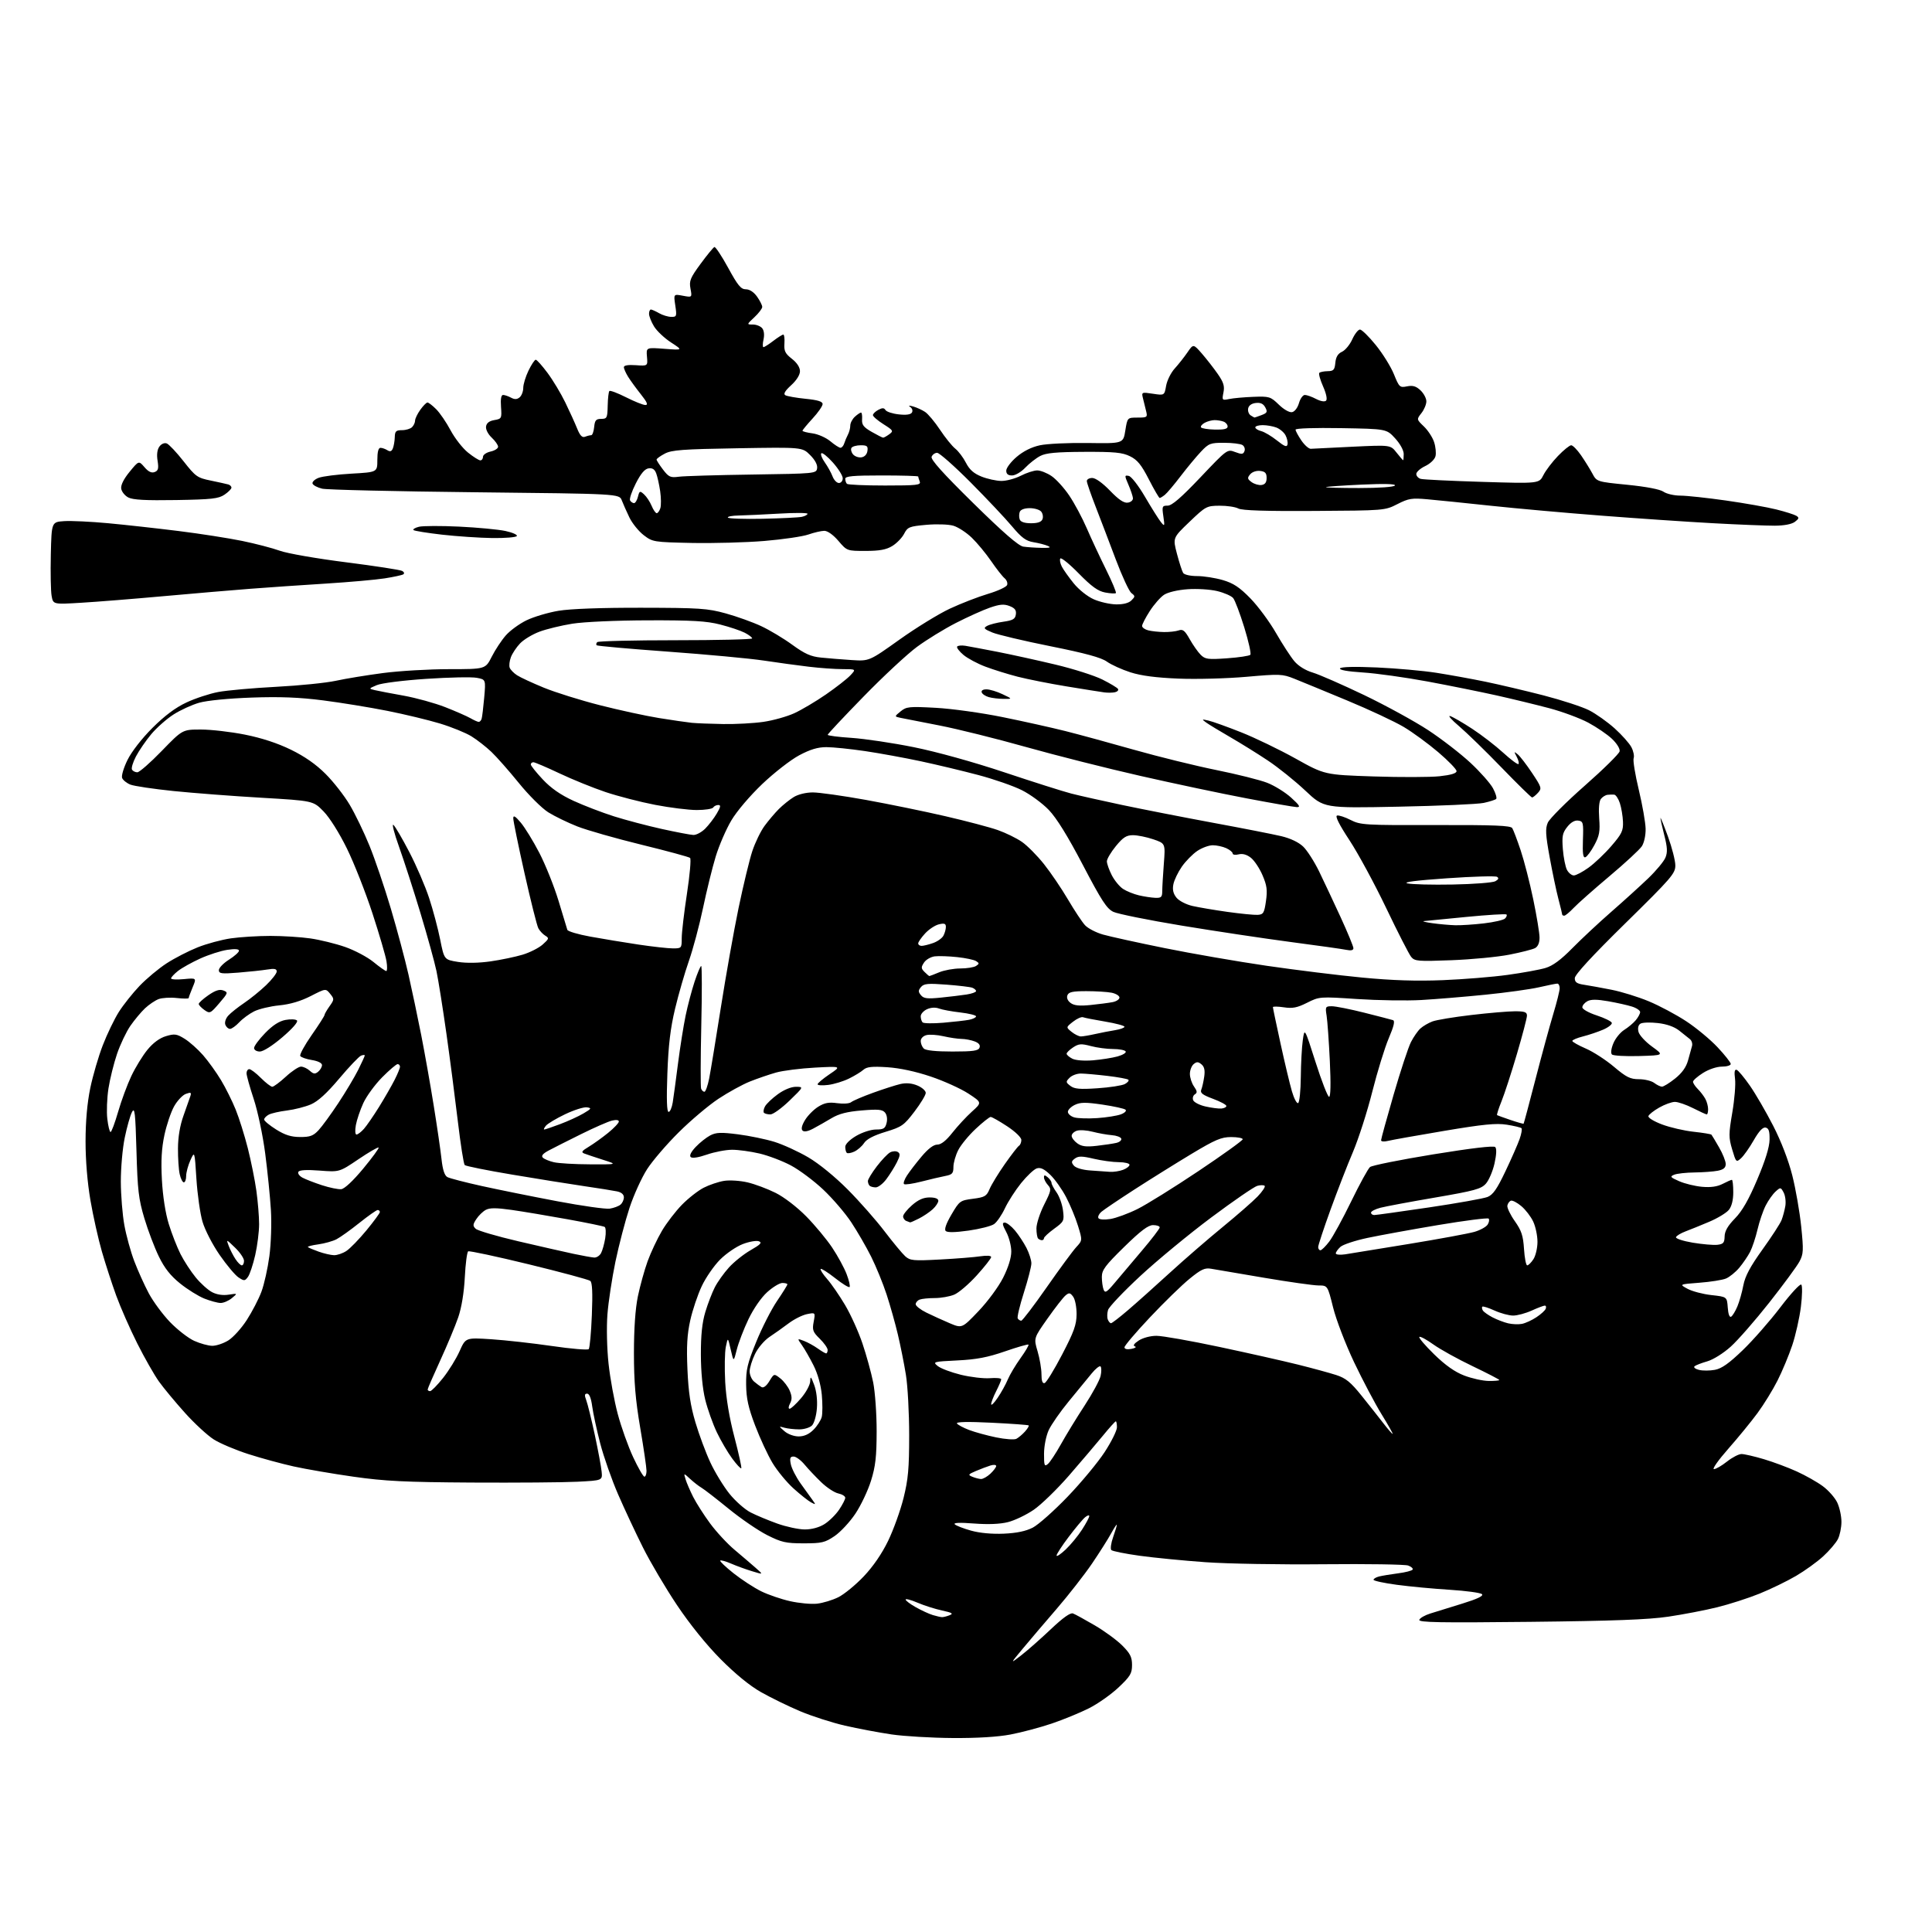 <?xml version="1.0" encoding="UTF-8" standalone="no"?>
<svg 
  version="1.1" 
  xmlns="http://www.w3.org/2000/svg" 
  xmlns:xlink="http://www.w3.org/1999/xlink" 
  xmlns:svg="http://www.w3.org/2000/svg"
  xmlns:rdf="http://www.w3.org/1999/02/22-rdf-syntax-ns#"
  xmlns:cc="http://creativecommons.org/ns#"
  xmlns:dc="http://purl.org/dc/elements/1.1/"
  viewBox="0 0 768 768"
  width="768"
  height="768"
>
<style>svg {background-color: white; }</style>"
<path stroke="none" fill="black" fill-rule="evenodd" d="M378.64,690.89C370.31,690.83 359.40,690.19 354.39,689.46C349.39,688.72 341.06,687.15 335.89,685.97C330.73,684.78 322.68,682.19 318.00,680.21C313.32,678.23 306.35,674.82 302.50,672.64C298.00,670.09 292.25,665.38 286.39,659.47C280.73,653.75 274.17,645.61 269.08,638.00C264.57,631.26 258.49,620.96 255.57,615.12C252.64,609.28 248.20,599.77 245.69,594.00C243.18,588.23 239.99,579.13 238.60,573.80C237.22,568.46 235.78,561.82 235.41,559.05C234.98,555.81 234.26,554.00 233.40,554.00C232.36,554.00 232.28,554.60 233.05,556.63C233.60,558.07 235.12,564.26 236.44,570.38C237.75,576.50 238.98,583.08 239.16,585.00C239.50,588.50 239.50,588.50 229.57,589.01C224.11,589.29 205.21,589.44 187.57,589.34C160.87,589.18 152.99,588.79 140.50,587.01C132.25,585.84 121.57,584.00 116.77,582.94C111.96,581.87 103.86,579.67 98.76,578.03C93.66,576.40 87.45,573.77 84.96,572.19C82.46,570.60 77.31,565.85 73.51,561.62C69.71,557.39 65.07,551.81 63.21,549.21C61.35,546.62 57.45,539.77 54.55,534.00C51.65,528.23 47.89,519.67 46.19,515.00C44.49,510.32 41.93,502.45 40.50,497.50C39.07,492.55 37.02,483.39 35.95,477.15C34.74,470.09 34.00,461.21 34.01,453.65C34.02,445.72 34.67,438.38 35.89,432.50C36.92,427.55 39.16,419.89 40.87,415.48C42.57,411.07 45.44,405.13 47.23,402.28C49.03,399.44 52.75,394.76 55.50,391.88C58.25,389.01 63.08,384.98 66.23,382.94C69.37,380.90 74.90,378.05 78.51,376.61C82.11,375.16 88.09,373.55 91.78,373.01C95.48,372.48 102.55,372.04 107.50,372.04C112.45,372.04 119.60,372.49 123.40,373.04C127.19,373.59 133.40,375.11 137.19,376.43C140.98,377.75 146.05,380.44 148.46,382.41C150.87,384.39 153.16,386.00 153.55,386.00C153.94,386.00 153.98,384.26 153.64,382.14C153.30,380.01 150.79,371.43 148.06,363.08C145.33,354.72 140.76,343.12 137.91,337.31C134.85,331.08 131.03,325.01 128.61,322.53C124.50,318.32 124.50,318.32 104.00,317.12C92.72,316.47 76.97,315.26 69.00,314.45C61.02,313.63 53.29,312.48 51.82,311.89C50.35,311.30 48.87,310.11 48.54,309.24C48.21,308.37 49.17,305.15 50.69,302.08C52.30,298.81 56.39,293.55 60.58,289.37C65.46,284.50 69.75,281.29 74.11,279.25C77.62,277.60 83.32,275.73 86.76,275.08C90.20,274.43 100.55,273.50 109.76,273.02C118.97,272.54 129.65,271.46 133.50,270.62C137.35,269.78 145.81,268.39 152.30,267.54C158.79,266.69 170.60,266.00 178.53,266.00C192.97,266.00 192.97,266.00 195.48,261.04C196.86,258.31 199.38,254.50 201.07,252.58C202.76,250.65 206.47,247.95 209.32,246.57C212.17,245.19 217.88,243.49 222.00,242.80C226.71,242.01 238.98,241.56 255.00,241.59C278.14,241.63 281.24,241.84 288.50,243.84C292.90,245.05 299.24,247.33 302.59,248.90C305.94,250.46 311.51,253.80 314.96,256.32C319.92,259.92 322.33,261.00 326.37,261.40C329.19,261.69 334.66,262.13 338.51,262.38C345.52,262.84 345.52,262.84 357.51,254.29C364.11,249.58 373.12,244.04 377.54,241.97C381.97,239.90 388.78,237.26 392.69,236.09C396.60,234.93 400.04,233.34 400.34,232.56C400.64,231.78 400.19,230.57 399.34,229.86C398.49,229.16 396.08,226.09 393.99,223.04C391.90,219.99 388.44,215.81 386.29,213.74C384.14,211.67 380.84,209.52 378.94,208.97C377.02,208.42 372.27,208.27 368.20,208.63C361.45,209.24 360.79,209.50 359.40,212.19C358.58,213.78 356.46,215.97 354.70,217.04C352.29,218.51 349.67,218.99 344.10,219.00C336.69,219.00 336.69,219.00 333.27,215.00C331.21,212.59 328.98,211.01 327.67,211.01C326.48,211.02 323.62,211.68 321.33,212.48C319.04,213.28 311.16,214.43 303.83,215.04C296.50,215.65 283.52,216.00 275.00,215.83C259.83,215.51 259.42,215.44 255.88,212.73C253.89,211.20 251.34,208.05 250.21,205.73C249.09,203.40 247.72,200.33 247.17,198.90C246.18,196.29 246.18,196.29 188.84,195.68C157.30,195.34 129.96,194.70 128.07,194.26C126.19,193.81 124.47,192.90 124.24,192.23C124.02,191.56 125.11,190.53 126.67,189.94C128.23,189.34 134.11,188.60 139.75,188.28C150.00,187.70 150.00,187.70 150.00,182.85C150.00,179.63 150.42,178.01 151.25,178.02C151.94,178.02 153.17,178.46 154.00,178.98C155.08,179.66 155.69,179.45 156.18,178.21C156.55,177.27 156.89,175.26 156.93,173.75C156.99,171.42 157.43,171.00 159.80,171.00C161.34,171.00 163.14,170.46 163.80,169.80C164.46,169.14 165.00,167.97 165.00,167.20C165.00,166.44 165.93,164.50 167.07,162.90C168.21,161.31 169.49,160.00 169.93,160.00C170.37,160.00 171.93,161.20 173.39,162.67C174.86,164.13 177.44,167.91 179.12,171.07C180.80,174.22 183.91,178.20 186.03,179.90C188.15,181.61 190.36,183.00 190.94,183.00C191.52,183.00 192.00,182.36 192.00,181.58C192.00,180.80 193.35,179.86 195.00,179.50C196.65,179.14 198.00,178.28 198.00,177.59C198.00,176.91 196.86,175.27 195.46,173.96C194.00,172.59 193.04,170.71 193.21,169.54C193.41,168.17 194.47,167.34 196.50,166.99C199.40,166.49 199.49,166.31 199.16,161.73C198.94,158.62 199.22,157.00 199.98,157.00C200.61,157.00 202.03,157.48 203.13,158.07C204.58,158.85 205.52,158.81 206.56,157.95C207.35,157.29 208.00,155.60 208.00,154.19C208.00,152.78 208.94,149.69 210.09,147.32C211.24,144.94 212.53,143.00 212.97,143.00C213.40,143.00 215.51,145.36 217.66,148.25C219.81,151.14 222.99,156.43 224.72,160.00C226.46,163.57 228.58,168.24 229.43,170.36C230.57,173.18 231.42,174.05 232.58,173.61C233.45,173.27 234.55,173.00 235.02,173.00C235.49,173.00 236.01,171.54 236.19,169.76C236.45,167.07 236.92,166.52 238.98,166.51C241.29,166.50 241.46,166.14 241.57,161.24C241.63,158.35 241.93,155.73 242.24,155.43C242.55,155.12 245.53,156.25 248.87,157.93C252.21,159.62 255.66,161.00 256.54,161.00C257.72,161.00 257.26,159.90 254.76,156.75C252.90,154.41 250.62,151.28 249.69,149.79C248.76,148.29 248.00,146.57 248.00,145.95C248.00,145.24 249.72,144.96 252.75,145.17C257.50,145.50 257.50,145.50 257.18,141.80C256.86,138.10 256.86,138.10 264.18,138.66C271.50,139.22 271.50,139.22 266.75,136.13C264.13,134.43 261.10,131.57 260.00,129.77C258.90,127.97 258.01,125.71 258.00,124.75C258.00,123.79 258.34,123.02 258.75,123.04C259.16,123.05 260.62,123.71 262.00,124.50C263.38,125.29 265.54,125.95 266.81,125.96C268.99,126.00 269.08,125.74 268.44,121.43C267.75,116.86 267.75,116.86 271.44,117.56C275.14,118.25 275.14,118.25 274.48,114.75C273.90,111.66 274.37,110.50 278.50,104.87C281.07,101.37 283.54,98.37 283.98,98.20C284.42,98.04 286.88,101.75 289.45,106.45C293.28,113.48 294.53,115.00 296.48,115.00C297.97,115.00 299.64,116.09 300.93,117.90C302.07,119.50 303.00,121.35 303.00,122.00C303.00,122.66 301.60,124.50 299.89,126.10C296.79,129.00 296.79,129.00 299.27,129.00C300.64,129.00 302.30,129.66 302.97,130.46C303.71,131.35 303.92,133.10 303.51,134.96C303.14,136.63 303.13,138.00 303.49,138.00C303.84,138.00 305.61,136.88 307.41,135.50C309.21,134.12 311.00,133.00 311.38,133.00C311.75,133.00 311.95,134.60 311.82,136.56C311.62,139.53 312.12,140.54 314.79,142.63C316.82,144.22 318.00,146.03 318.00,147.55C318.00,149.02 316.64,151.19 314.48,153.15C312.08,155.34 311.34,156.59 312.15,157.09C312.81,157.50 316.42,158.14 320.17,158.52C325.08,159.01 327.00,159.60 327.00,160.62C327.00,161.41 325.20,164.00 323.00,166.38C320.80,168.77 319.00,170.95 319.00,171.23C319.00,171.51 320.80,171.98 322.99,172.27C325.19,172.57 328.36,173.97 330.07,175.40C331.76,176.83 333.58,178.00 334.11,178.00C334.63,178.00 335.31,177.21 335.60,176.25C335.90,175.29 336.56,173.72 337.07,172.76C337.58,171.81 338.00,170.19 338.00,169.17C338.00,168.15 338.82,166.57 339.83,165.65C340.83,164.74 341.93,164.00 342.27,164.00C342.60,164.00 342.79,165.21 342.69,166.69C342.54,168.86 343.26,169.81 346.50,171.67C348.70,172.93 350.75,173.97 351.06,173.98C351.37,173.99 352.46,173.38 353.49,172.63C355.25,171.34 355.11,171.10 351.18,168.62C348.88,167.16 347.00,165.55 347.00,165.02C347.00,164.50 347.96,163.56 349.13,162.93C350.74,162.07 351.43,162.08 352.00,163.01C352.42,163.67 354.77,164.45 357.25,164.72C360.20,165.06 362.00,164.81 362.50,164.00C362.92,163.32 362.65,162.36 361.88,161.82C360.93,161.17 361.29,161.09 363.00,161.58C364.38,161.97 366.50,162.94 367.71,163.73C368.93,164.53 371.61,167.73 373.67,170.84C375.73,173.95 378.46,177.33 379.73,178.34C381.01,179.36 382.92,181.89 383.98,183.97C385.38,186.70 387.08,188.21 390.14,189.44C392.46,190.37 396.00,191.15 398.00,191.18C399.99,191.21 403.49,190.28 405.77,189.12C408.05,187.95 411.00,187.00 412.31,187.00C413.63,187.00 416.20,188.01 418.02,189.25C419.85,190.49 423.01,193.97 425.05,197.00C427.10,200.03 430.23,205.88 432.01,210.00C433.79,214.12 437.24,221.50 439.66,226.39C442.08,231.27 443.84,235.49 443.58,235.76C443.31,236.02 441.40,235.92 439.33,235.53C436.47,235.00 433.96,233.19 428.82,227.96C425.11,224.17 421.81,221.50 421.49,222.02C421.17,222.54 421.44,223.98 422.09,225.23C422.73,226.48 424.86,229.47 426.81,231.88C428.82,234.37 432.27,237.12 434.78,238.23C437.21,239.30 441.21,240.21 443.66,240.25C446.53,240.29 448.69,239.73 449.76,238.67C451.29,237.14 451.29,236.93 449.75,235.76C448.84,235.07 446.07,229.10 443.58,222.50C441.10,215.90 437.49,206.45 435.57,201.50C433.64,196.55 432.05,191.94 432.03,191.25C432.01,190.56 432.98,190.00 434.18,190.00C435.50,190.00 438.31,192.01 441.25,195.06C444.70,198.64 446.76,200.03 448.31,199.81C449.54,199.64 450.44,198.84 450.36,198.00C450.28,197.17 449.47,194.78 448.56,192.67C446.99,189.03 446.99,188.85 448.70,189.18C449.71,189.37 452.55,193.03 455.17,197.51C457.74,201.90 460.57,206.40 461.45,207.50C462.98,209.40 463.04,209.28 462.45,205.25C461.87,201.28 461.98,201.00 464.16,201.00C465.84,201.01 469.50,197.85 477.18,189.76C487.86,178.51 487.86,178.51 490.99,179.69C493.61,180.68 494.21,180.62 494.70,179.33C495.03,178.49 494.66,177.40 493.90,176.91C493.13,176.43 489.85,176.02 486.62,176.02C481.17,176.00 480.49,176.26 477.39,179.55C475.55,181.50 471.91,185.89 469.30,189.30C466.70,192.71 463.88,196.05 463.03,196.72C462.19,197.39 461.27,197.95 461.00,197.96C460.73,197.98 458.79,194.66 456.70,190.58C453.70,184.74 452.12,182.80 449.20,181.37C446.12,179.86 443.06,179.57 431.00,179.62C419.88,179.67 415.80,180.05 413.50,181.26C411.85,182.12 409.18,184.21 407.56,185.91C405.93,187.63 403.60,189.00 402.31,189.00C400.70,189.00 400.00,188.42 400.00,187.08C400.00,186.02 401.85,183.57 404.11,181.64C406.78,179.36 410.03,177.73 413.36,177.01C416.19,176.39 424.80,175.99 432.50,176.10C446.50,176.31 446.50,176.31 447.33,171.16C448.15,166.00 448.15,166.00 452.19,166.00C456.00,166.00 456.20,165.86 455.62,163.50C455.28,162.12 454.72,159.84 454.37,158.42C453.74,155.86 453.78,155.84 458.30,156.52C462.87,157.21 462.87,157.21 463.55,153.35C463.93,151.23 465.46,148.15 466.96,146.50C468.46,144.85 470.74,141.96 472.03,140.08C474.37,136.67 474.37,136.67 477.79,140.58C479.66,142.74 482.50,146.38 484.09,148.67C486.39,151.98 486.85,153.49 486.34,156.03C485.73,159.12 485.80,159.20 488.60,158.62C490.20,158.28 494.51,157.89 498.19,157.75C504.58,157.51 505.05,157.65 508.34,160.84C510.33,162.78 512.56,164.04 513.61,163.84C514.66,163.64 515.82,162.11 516.36,160.24C516.87,158.46 517.92,157.00 518.69,157.00C519.47,157.00 521.48,157.71 523.16,158.59C525.00,159.53 526.59,159.81 527.14,159.26C527.68,158.72 527.20,156.44 525.94,153.59C524.78,150.98 524.11,148.55 524.45,148.21C524.80,147.87 526.30,147.57 527.79,147.55C530.11,147.51 530.55,147.03 530.82,144.20C531.04,141.89 531.84,140.58 533.47,139.83C534.75,139.25 536.59,137.02 537.55,134.89C538.52,132.75 539.89,131.00 540.61,131.00C541.32,131.00 544.16,133.78 546.91,137.18C549.67,140.59 552.91,145.80 554.11,148.78C556.21,153.95 556.44,154.16 559.33,153.58C561.61,153.13 562.92,153.51 564.67,155.16C565.95,156.37 567.00,158.33 567.00,159.54C567.00,160.74 566.12,162.85 565.04,164.22C563.09,166.71 563.09,166.71 566.02,169.52C567.63,171.06 569.46,173.85 570.07,175.72C570.69,177.58 570.94,180.12 570.63,181.35C570.31,182.63 568.53,184.33 566.53,185.28C564.59,186.21 563.00,187.62 563.00,188.42C563.00,189.21 563.79,190.09 564.75,190.36C565.71,190.64 576.70,191.17 589.16,191.55C611.83,192.24 611.83,192.24 613.52,188.87C614.45,187.02 617.06,183.59 619.32,181.25C621.57,178.91 623.94,177.00 624.57,177.00C625.21,177.00 626.95,178.77 628.45,180.93C629.95,183.10 631.98,186.36 632.96,188.18C634.73,191.50 634.73,191.50 646.90,192.71C654.45,193.47 659.89,194.51 661.25,195.46C662.46,196.31 665.48,197.01 667.97,197.02C670.46,197.02 678.61,197.90 686.07,198.96C693.53,200.02 702.56,201.62 706.13,202.52C709.70,203.41 713.27,204.55 714.06,205.03C715.25,205.77 715.16,206.17 713.50,207.43C712.25,208.37 709.26,208.95 705.50,208.97C702.20,208.98 691.17,208.55 681.00,207.99C670.83,207.44 650.80,206.08 636.50,204.97C622.20,203.87 602.40,202.09 592.50,201.03C582.60,199.97 571.35,198.82 567.49,198.48C561.24,197.91 559.94,198.12 555.49,200.39C550.52,202.93 550.38,202.94 522.44,203.11C503.06,203.23 493.73,202.93 492.26,202.14C491.09,201.51 487.74,201.01 484.82,201.03C479.66,201.07 479.29,201.26 472.84,207.44C466.19,213.80 466.19,213.80 467.86,220.15C468.78,223.64 469.88,227.06 470.32,227.75C470.78,228.46 473.16,229.00 475.88,229.00C478.50,229.00 483.08,229.72 486.07,230.59C490.30,231.83 492.72,233.43 497.03,237.84C500.07,240.95 504.66,247.15 507.22,251.61C509.79,256.07 513.07,261.12 514.52,262.84C516.14,264.76 518.95,266.50 521.83,267.36C524.40,268.12 533.59,272.15 542.26,276.30C550.92,280.46 562.40,286.75 567.76,290.27C573.12,293.80 580.67,299.63 584.54,303.24C588.41,306.84 592.44,311.40 593.49,313.36C594.55,315.32 595.11,317.22 594.75,317.59C594.38,317.95 592.15,318.66 589.79,319.17C587.43,319.67 572.18,320.35 555.90,320.67C526.29,321.27 526.29,321.27 518.90,314.30C514.83,310.46 508.12,305.07 504.00,302.33C499.88,299.58 493.12,295.39 489.00,293.01C484.88,290.63 480.60,288.03 479.50,287.24C477.62,285.87 477.67,285.82 480.42,286.45C482.03,286.82 487.86,288.91 493.37,291.10C498.88,293.28 508.61,297.98 514.99,301.53C526.58,308.00 526.58,308.00 546.04,308.65C556.74,309.00 568.54,308.97 572.25,308.57C576.79,308.08 579.00,307.41 579.00,306.53C579.00,305.80 575.74,302.43 571.75,299.03C567.76,295.63 561.58,291.10 558.00,288.97C554.42,286.84 544.30,282.10 535.50,278.45C526.70,274.79 517.25,270.90 514.50,269.80C509.76,267.91 508.77,267.87 495.49,269.04C487.79,269.72 475.64,270.05 468.49,269.76C459.51,269.39 453.60,268.62 449.34,267.25C445.95,266.16 441.76,264.25 440.01,263.01C437.72,261.38 431.52,259.69 417.58,256.89C406.98,254.77 396.57,252.30 394.45,251.42C391.11,250.02 390.83,249.67 392.38,248.81C393.36,248.26 396.26,247.51 398.83,247.15C402.66,246.60 403.56,246.08 403.82,244.24C404.06,242.56 403.43,241.73 401.32,240.91C399.10,240.05 397.44,240.19 393.50,241.55C390.75,242.50 384.68,245.24 380.00,247.63C375.32,250.03 368.35,254.31 364.50,257.15C360.65,259.99 351.09,268.88 343.27,276.91C335.44,284.93 329.02,291.77 329.02,292.10C329.01,292.43 333.28,292.98 338.52,293.32C343.75,293.67 354.89,295.33 363.27,297.02C372.39,298.86 386.84,302.87 399.31,307.03C410.75,310.85 422.67,314.63 425.81,315.44C428.94,316.25 438.02,318.29 446.00,319.98C453.98,321.66 470.18,324.84 482.00,327.03C493.82,329.21 506.12,331.63 509.33,332.39C512.96,333.25 516.23,334.81 518.03,336.53C519.61,338.04 522.45,342.48 524.36,346.39C526.26,350.30 530.10,358.49 532.91,364.58C535.71,370.68 538.00,376.23 538.00,376.91C538.00,377.74 537.09,377.97 535.25,377.59C533.74,377.27 523.73,375.86 513.00,374.45C502.27,373.03 482.76,370.10 469.63,367.93C456.50,365.76 444.33,363.30 442.59,362.48C439.96,361.23 437.90,358.07 430.46,343.85C424.42,332.31 420.00,325.18 416.91,321.96C414.38,319.33 409.59,315.81 406.27,314.14C402.95,312.46 395.12,309.73 388.87,308.08C382.62,306.42 372.32,303.96 366.00,302.61C359.68,301.26 349.72,299.44 343.87,298.57C338.03,297.71 331.11,297.00 328.51,297.00C325.09,297.00 322.09,297.90 317.68,300.25C314.32,302.04 307.74,307.16 303.04,311.63C298.11,316.33 292.90,322.45 290.72,326.13C288.64,329.63 285.84,336.10 284.50,340.50C283.16,344.90 280.89,354.12 279.45,361.00C278.00,367.88 275.48,377.32 273.84,382.00C272.20,386.68 269.73,395.23 268.35,401.00C266.49,408.77 265.70,415.46 265.29,426.75C264.91,437.05 265.07,442.00 265.78,442.00C266.35,442.00 267.09,440.31 267.42,438.25C267.75,436.19 268.70,429.21 269.52,422.74C270.35,416.28 271.71,407.73 272.54,403.74C273.36,399.76 274.97,393.69 276.10,390.25C277.24,386.81 278.42,384.00 278.74,384.00C279.05,384.00 279.07,394.69 278.77,407.75C278.48,420.81 278.45,432.06 278.70,432.75C278.96,433.44 279.55,434.00 280.01,434.00C280.48,434.00 281.32,431.64 281.90,428.75C282.47,425.86 284.56,413.15 286.55,400.50C288.54,387.85 291.70,370.07 293.58,361.00C295.47,351.93 297.93,341.72 299.06,338.32C300.19,334.92 302.37,330.42 303.91,328.32C305.45,326.22 308.01,323.20 309.60,321.60C311.20,320.01 313.85,317.88 315.50,316.86C317.28,315.76 320.38,315.01 323.11,315.00C325.65,315.00 335.13,316.34 344.18,317.97C353.22,319.61 367.44,322.52 375.77,324.45C384.09,326.37 393.48,328.85 396.63,329.96C399.78,331.07 404.10,333.18 406.23,334.66C408.36,336.13 412.30,340.11 414.99,343.49C417.68,346.87 421.98,353.21 424.54,357.57C427.11,361.93 430.15,366.53 431.31,367.78C432.46,369.04 435.68,370.71 438.45,371.50C441.23,372.29 452.27,374.72 463.00,376.89C473.73,379.07 491.95,382.22 503.50,383.91C515.05,385.59 532.15,387.71 541.50,388.60C553.37,389.74 563.03,390.05 573.50,389.63C581.75,389.30 593.37,388.36 599.33,387.53C605.29,386.71 612.04,385.48 614.33,384.79C617.25,383.93 620.44,381.58 625.00,376.94C628.58,373.31 635.55,366.79 640.50,362.47C645.45,358.15 652.06,352.15 655.20,349.14C658.33,346.13 661.41,342.43 662.03,340.93C662.92,338.78 662.82,336.85 661.58,332.01C660.71,328.62 660.03,325.54 660.06,325.17C660.09,324.80 661.42,328.10 663.03,332.50C664.63,336.90 665.96,342.07 665.97,343.99C666.00,347.21 664.49,348.96 646.00,367.12C632.77,380.12 626.00,387.47 626.00,388.84C626.00,390.46 626.81,391.03 629.75,391.47C631.81,391.78 636.72,392.67 640.65,393.45C644.59,394.23 651.24,396.29 655.44,398.04C659.64,399.79 666.33,403.35 670.29,405.96C674.26,408.56 679.86,413.21 682.75,416.29C685.64,419.36 688.00,422.36 688.00,422.94C688.00,423.52 686.42,424.00 684.48,424.00C682.44,424.00 679.28,425.06 676.98,426.51C674.79,427.89 673.00,429.47 673.00,430.01C673.00,430.56 673.87,431.87 674.92,432.92C675.98,433.98 677.33,435.75 677.92,436.86C678.52,437.96 679.00,439.80 679.00,440.93C679.00,442.07 678.76,443.00 678.47,443.00C678.17,443.00 675.71,441.88 673.00,440.50C670.29,439.13 667.04,438.01 665.78,438.02C664.53,438.03 661.73,439.04 659.58,440.27C657.42,441.49 655.48,443.02 655.27,443.66C655.06,444.31 657.45,445.77 660.70,446.99C663.89,448.19 669.53,449.49 673.22,449.89C676.92,450.29 680.12,450.81 680.33,451.06C680.54,451.30 681.90,453.56 683.35,456.09C684.81,458.61 686.00,461.59 686.00,462.71C686.00,464.19 685.15,464.92 682.88,465.38C681.16,465.72 676.99,466.03 673.63,466.07C670.26,466.11 666.60,466.51 665.50,466.97C663.73,467.70 663.96,468.00 667.50,469.55C669.70,470.52 673.79,471.52 676.59,471.77C680.07,472.08 682.66,471.71 684.79,470.61C686.50,469.72 688.15,469.00 688.45,469.00C688.75,469.00 689.00,471.20 689.00,473.89C689.00,477.06 688.38,479.54 687.25,480.94C686.29,482.13 682.80,484.25 679.50,485.65C676.20,487.05 671.94,488.78 670.04,489.49C668.13,490.21 666.42,491.24 666.23,491.80C666.05,492.35 669.03,493.33 672.86,493.98C676.69,494.62 681.10,495.00 682.66,494.83C685.06,494.55 685.51,494.04 685.56,491.50C685.60,489.39 686.82,487.27 689.67,484.35C692.55,481.41 695.13,476.91 698.54,468.85C701.76,461.27 703.38,456.02 703.43,453.03C703.48,449.64 703.10,448.48 701.85,448.23C700.74,448.00 699.21,449.65 697.14,453.26C695.45,456.22 693.18,459.43 692.10,460.41C690.18,462.15 690.10,462.07 688.57,456.93C687.15,452.15 687.16,450.82 688.62,442.23C689.51,437.03 690.00,431.00 689.70,428.83C689.34,426.10 689.53,425.01 690.34,425.27C690.98,425.48 693.35,428.32 695.61,431.57C697.88,434.83 702.04,442.00 704.86,447.50C708.02,453.65 710.95,461.25 712.46,467.24C713.82,472.60 715.41,481.75 716.01,487.57C716.98,497.12 716.91,498.50 715.29,501.52C714.31,503.36 708.93,510.67 703.34,517.76C697.75,524.85 690.85,532.75 687.99,535.32C685.04,537.97 681.02,540.48 678.65,541.16C676.37,541.81 674.10,542.69 673.61,543.11C673.11,543.54 673.90,544.19 675.36,544.55C676.82,544.92 679.67,544.91 681.70,544.53C684.42,544.02 687.32,541.96 692.81,536.67C696.90,532.73 703.61,525.07 707.73,519.66C711.85,514.24 715.59,510.19 716.05,510.66C716.50,511.12 716.43,515.10 715.88,519.50C715.33,523.90 713.78,530.78 712.44,534.78C711.09,538.79 708.47,545.09 706.60,548.78C704.74,552.48 701.16,558.29 698.65,561.70C696.14,565.11 690.89,571.52 686.99,575.95C683.08,580.38 680.53,584.00 681.31,584.00C682.09,584.00 684.42,582.65 686.50,581.00C688.58,579.35 691.18,578.00 692.28,578.00C693.38,578.00 697.37,578.92 701.15,580.04C704.92,581.17 710.82,583.36 714.25,584.93C717.69,586.49 722.34,589.11 724.58,590.77C726.83,592.42 729.41,595.35 730.33,597.28C731.25,599.22 732.00,602.67 732.00,604.95C732.00,607.23 731.36,610.34 730.58,611.85C729.79,613.37 727.19,616.42 724.78,618.63C722.38,620.85 717.50,624.37 713.95,626.45C710.40,628.53 703.86,631.71 699.40,633.51C694.95,635.31 687.38,637.74 682.58,638.92C677.78,640.11 669.05,641.78 663.17,642.65C655.21,643.83 641.26,644.35 608.13,644.71C572.30,645.10 563.85,644.95 564.20,643.91C564.43,643.20 566.40,642.07 568.56,641.40C570.73,640.72 576.47,638.94 581.31,637.45C587.27,635.61 589.80,634.40 589.11,633.71C588.55,633.15 582.79,632.37 576.30,631.96C569.81,631.56 560.34,630.67 555.25,629.98C550.16,629.30 546.00,628.40 546.00,627.98C546.00,627.56 547.01,626.97 548.25,626.66C549.49,626.36 552.87,625.80 555.77,625.42C558.67,625.05 561.27,624.38 561.54,623.94C561.81,623.50 561.01,622.77 559.76,622.32C558.52,621.87 543.43,621.64 526.23,621.81C509.04,621.99 487.89,621.62 479.23,621.00C470.58,620.39 458.80,619.23 453.05,618.44C447.30,617.64 442.22,616.62 441.78,616.18C441.33,615.73 441.64,613.42 442.48,611.05C443.32,608.69 443.98,606.47 443.95,606.12C443.93,605.78 442.92,607.32 441.70,609.54C440.49,611.76 437.07,617.16 434.10,621.54C431.12,625.92 424.81,634.00 420.07,639.50C415.32,645.00 409.20,652.19 406.47,655.48C401.50,661.46 401.50,661.46 405.99,657.98C408.46,656.07 413.74,651.41 417.72,647.64C422.60,643.02 425.49,640.97 426.55,641.38C427.42,641.71 431.30,643.84 435.17,646.10C439.04,648.36 443.96,651.96 446.11,654.11C449.28,657.28 450.00,658.71 450.00,661.85C450.00,665.22 449.32,666.36 444.66,670.76C441.72,673.54 436.44,677.27 432.91,679.05C429.38,680.83 422.71,683.57 418.08,685.14C413.45,686.70 406.09,688.66 401.72,689.49C396.61,690.46 388.38,690.96 378.64,690.89zM374.50,642.84C375.05,642.85 376.40,642.51 377.50,642.07C379.10,641.44 378.49,641.07 374.47,640.20C371.70,639.60 367.31,638.20 364.72,637.09C362.12,635.98 360.00,635.42 360.00,635.85C360.00,636.28 361.83,637.66 364.08,638.92C366.32,640.18 369.36,641.58 370.83,642.02C372.30,642.46 373.95,642.84 374.50,642.84zM324.75,637.49C327.09,637.24 330.92,636.08 333.25,634.92C335.59,633.75 340.13,630.03 343.34,626.65C347.07,622.72 350.58,617.61 353.05,612.50C355.18,608.10 357.93,600.45 359.17,595.50C361.02,588.06 361.41,583.73 361.41,570.50C361.41,561.70 360.83,550.90 360.11,546.50C359.40,542.10 357.96,534.90 356.92,530.50C355.88,526.10 353.86,518.92 352.43,514.55C351.00,510.18 348.24,503.43 346.30,499.55C344.36,495.67 340.80,489.52 338.39,485.88C335.99,482.24 330.97,476.39 327.24,472.88C323.52,469.37 317.73,465.05 314.39,463.28C311.05,461.50 305.43,459.37 301.91,458.54C298.38,457.71 293.48,457.04 291.00,457.05C288.52,457.06 284.02,457.92 281.00,458.97C277.60,460.15 275.14,460.52 274.56,459.94C273.97,459.36 274.72,457.85 276.56,455.92C278.18,454.21 280.77,452.16 282.33,451.34C284.66,450.13 286.58,450.05 293.33,450.91C297.82,451.48 304.35,452.83 307.83,453.90C311.31,454.98 317.38,457.76 321.33,460.08C325.58,462.58 331.97,467.80 337.03,472.90C341.73,477.63 348.31,485.10 351.65,489.50C355.00,493.90 358.70,498.35 359.86,499.40C361.78,501.12 363.09,501.24 373.74,500.67C380.21,500.33 387.41,499.75 389.75,499.39C392.26,499.01 394.00,499.13 394.00,499.70C394.00,500.23 391.43,503.50 388.29,506.97C385.15,510.44 381.12,513.89 379.32,514.64C377.53,515.39 374.06,516.00 371.61,516.00C369.17,516.00 366.45,516.27 365.58,516.61C364.71,516.94 364.00,517.77 364.00,518.45C364.00,519.13 365.91,520.63 368.25,521.78C370.59,522.93 374.73,524.81 377.45,525.97C382.41,528.07 382.41,528.07 388.95,521.22C392.60,517.40 396.94,511.52 398.75,507.93C400.81,503.86 402.00,500.03 402.00,497.49C402.00,495.28 401.10,491.79 400.00,489.74C398.42,486.80 398.30,486.00 399.41,486.00C400.19,486.00 402.01,487.41 403.46,489.13C404.91,490.86 406.97,493.99 408.05,496.09C409.12,498.20 410.00,500.95 409.99,502.21C409.99,503.47 408.64,508.71 407.00,513.85C405.36,519.00 404.26,523.61 404.56,524.10C404.87,524.60 405.50,525.00 405.96,525.00C406.43,525.00 410.97,519.04 416.06,511.75C421.15,504.46 426.43,497.28 427.80,495.79C430.30,493.08 430.30,493.08 428.52,487.29C427.55,484.11 425.42,478.97 423.80,475.88C422.18,472.78 419.36,468.80 417.53,467.03C415.09,464.67 413.65,463.98 412.14,464.45C411.01,464.81 408.21,467.45 405.91,470.30C403.61,473.16 400.71,477.68 399.46,480.34C398.21,483.00 396.28,485.82 395.15,486.60C394.03,487.39 389.47,488.55 385.02,489.18C379.72,489.93 376.58,489.98 375.94,489.34C375.30,488.70 376.09,486.43 378.23,482.78C381.40,477.38 381.66,477.19 386.77,476.53C391.47,475.92 392.18,475.51 393.37,472.68C394.10,470.93 396.82,466.47 399.41,462.77C402.01,459.07 404.55,455.78 405.06,455.46C405.58,455.14 406.00,454.10 406.00,453.15C406.00,452.16 403.60,449.85 400.36,447.71C397.26,445.67 394.31,444.00 393.82,444.00C393.32,444.00 390.64,446.13 387.86,448.73C385.08,451.32 381.95,455.13 380.91,457.19C379.86,459.24 379.00,462.25 379.00,463.88C379.00,466.43 378.54,466.93 375.75,467.47C373.96,467.81 369.68,468.82 366.24,469.70C362.79,470.58 359.69,471.03 359.35,470.68C359.01,470.34 359.54,468.81 360.54,467.28C361.53,465.75 364.13,462.36 366.33,459.75C368.94,456.64 371.10,455.00 372.59,455.00C374.11,455.00 376.10,453.43 378.60,450.25C380.66,447.64 384.15,443.87 386.36,441.88C390.37,438.27 390.37,438.27 384.94,434.71C381.95,432.76 375.23,429.71 370.00,427.95C363.94,425.91 357.68,424.57 352.72,424.24C346.66,423.85 344.56,424.07 343.22,425.25C342.28,426.09 339.70,427.66 337.50,428.74C335.30,429.83 331.59,430.97 329.25,431.27C326.91,431.56 325.00,431.46 325.00,431.02C325.00,430.59 327.14,428.80 329.75,427.03C334.50,423.83 334.50,423.83 324.00,424.39C318.23,424.70 311.25,425.58 308.50,426.35C305.75,427.13 301.06,428.74 298.07,429.93C295.09,431.13 289.46,434.22 285.57,436.80C281.68,439.38 274.60,445.35 269.84,450.08C265.07,454.80 259.40,461.40 257.24,464.75C255.08,468.10 251.92,475.03 250.23,480.17C248.54,485.30 246.03,494.90 244.65,501.50C243.28,508.10 241.84,517.56 241.46,522.53C241.07,527.68 241.26,536.09 241.91,542.09C242.53,547.89 244.17,556.87 245.56,562.06C246.94,567.25 249.70,574.99 251.69,579.25C253.69,583.51 255.69,587.00 256.16,587.00C256.62,587.00 257.00,585.96 257.00,584.68C257.00,583.40 255.88,575.72 254.50,567.60C252.60,556.40 252.00,549.24 252.00,537.88C252.00,528.17 252.55,520.24 253.57,515.30C254.44,511.12 256.18,504.84 257.44,501.36C258.71,497.87 261.27,492.44 263.12,489.29C264.98,486.14 268.58,481.46 271.11,478.88C273.65,476.29 277.54,473.25 279.77,472.12C282.00,470.98 285.63,469.76 287.84,469.41C290.05,469.06 294.25,469.33 297.18,470.02C300.11,470.71 305.13,472.59 308.34,474.20C311.71,475.88 316.83,479.82 320.47,483.51C323.93,487.02 328.58,492.61 330.79,495.92C333.01,499.24 335.60,504.00 336.55,506.50C337.51,509.00 338.03,511.30 337.72,511.61C337.41,511.92 334.81,510.32 331.95,508.05C329.08,505.79 326.51,504.16 326.23,504.43C325.96,504.71 327.11,506.50 328.79,508.42C330.48,510.33 333.68,514.98 335.92,518.75C338.16,522.52 341.28,529.41 342.84,534.05C344.41,538.70 346.32,545.65 347.10,549.50C347.87,553.35 348.49,562.12 348.48,569.00C348.46,579.06 348.03,582.89 346.24,588.62C345.02,592.54 342.22,598.44 340.02,601.73C337.82,605.02 334.10,609.02 331.76,610.61C327.94,613.20 326.67,613.50 319.48,613.50C312.41,613.50 310.68,613.11 304.98,610.24C301.41,608.44 294.51,603.72 289.63,599.74C284.75,595.76 279.90,592.00 278.84,591.39C277.79,590.78 275.76,589.20 274.34,587.89C271.75,585.50 271.75,585.50 272.51,588.00C272.92,589.38 274.28,592.52 275.52,595.00C276.77,597.48 279.81,602.24 282.28,605.59C284.75,608.94 289.13,613.67 292.02,616.09C294.90,618.52 298.67,621.73 300.38,623.24C303.50,625.97 303.50,625.97 299.00,624.60C296.52,623.85 292.76,622.48 290.64,621.56C288.52,620.64 286.57,620.10 286.31,620.36C286.04,620.62 288.46,622.91 291.66,625.45C294.87,627.98 299.78,631.18 302.56,632.55C305.34,633.92 310.52,635.70 314.06,636.49C317.60,637.29 322.41,637.74 324.75,637.49zM423.63,615.95C425.63,614.05 428.55,610.50 430.13,608.05C431.71,605.61 433.00,603.19 433.00,602.68C433.00,602.17 432.26,602.37 431.35,603.13C430.43,603.88 427.51,607.38 424.85,610.90C422.18,614.42 420.00,617.77 420.00,618.35C420.00,618.92 421.63,617.84 423.63,615.95zM399.00,609.66C404.12,609.44 407.79,608.67 410.55,607.25C412.77,606.10 419.01,600.56 424.41,594.94C429.81,589.31 436.43,581.34 439.11,577.23C441.80,573.11 444.00,568.68 444.00,567.37C444.00,566.07 443.80,565.00 443.55,565.00C443.30,565.00 440.93,567.63 438.30,570.85C435.66,574.06 429.63,581.15 424.90,586.60C420.16,592.04 413.86,598.16 410.90,600.18C407.93,602.21 403.32,604.41 400.66,605.07C397.53,605.86 392.78,606.05 387.19,605.62C381.54,605.18 378.89,605.29 379.54,605.94C380.08,606.48 382.99,607.61 386.01,608.45C389.42,609.41 394.34,609.86 399.00,609.66zM319.88,607.98C322.62,607.99 325.54,607.21 327.67,605.90C329.54,604.74 332.18,602.16 333.53,600.17C334.89,598.17 336.00,596.02 336.00,595.39C336.00,594.76 334.76,593.99 333.25,593.67C331.74,593.36 328.70,591.37 326.50,589.25C324.30,587.14 321.30,583.97 319.84,582.21C318.38,580.44 316.41,579.00 315.47,579.00C314.09,579.00 313.87,579.60 314.36,582.05C314.69,583.72 316.44,587.15 318.23,589.67C320.03,592.18 322.16,595.15 322.98,596.27C324.36,598.19 324.33,598.24 322.40,597.21C321.27,596.61 318.13,594.11 315.42,591.67C312.71,589.22 308.96,584.66 307.08,581.54C305.20,578.41 302.10,571.72 300.18,566.68C297.47,559.56 296.67,555.93 296.60,550.50C296.52,544.48 297.08,542.08 300.62,533.39C302.89,527.82 306.60,520.53 308.87,517.19C311.14,513.85 313.00,510.86 313.00,510.55C313.00,510.25 312.10,510.00 311.00,510.00C309.90,510.00 307.19,511.64 304.97,513.65C302.60,515.79 299.53,520.22 297.53,524.40C295.66,528.30 293.57,533.75 292.88,536.50C291.62,541.50 291.62,541.50 290.48,536.50C289.33,531.50 289.33,531.50 288.53,535.39C288.09,537.52 287.98,543.82 288.28,549.39C288.64,555.95 289.94,563.67 291.97,571.37C293.68,577.90 294.90,583.43 294.67,583.67C294.43,583.90 292.81,582.16 291.07,579.80C289.32,577.43 286.57,572.75 284.97,569.40C283.36,566.04 281.28,560.19 280.34,556.40C279.28,552.09 278.63,545.36 278.61,538.50C278.59,530.70 279.11,525.76 280.38,521.53C281.37,518.25 283.06,513.84 284.14,511.74C285.21,509.63 287.73,506.09 289.75,503.86C291.76,501.63 295.66,498.52 298.41,496.95C302.36,494.69 303.04,493.95 301.67,493.43C300.71,493.06 297.84,493.55 295.29,494.53C292.73,495.50 288.68,498.27 286.27,500.68C283.86,503.09 280.57,507.84 278.97,511.24C277.36,514.63 275.30,520.76 274.39,524.84C273.14,530.46 272.87,535.21 273.27,544.38C273.66,553.39 274.47,558.78 276.44,565.40C277.89,570.30 280.57,577.50 282.40,581.40C284.22,585.31 287.63,590.88 289.97,593.79C292.31,596.70 296.09,600.04 298.37,601.21C300.64,602.38 305.43,604.37 309.00,605.65C312.57,606.92 317.47,607.97 319.88,607.98zM389.94,587.93C390.73,587.97 392.41,587.02 393.69,585.83C394.96,584.63 396.00,583.25 396.00,582.76C396.00,582.27 394.99,582.17 393.75,582.55C392.51,582.93 389.93,583.91 388.00,584.72C384.85,586.06 384.70,586.29 386.50,587.03C387.60,587.49 389.15,587.89 389.94,587.93zM416.54,581.97C417.38,581.27 419.72,577.73 421.74,574.10C423.76,570.47 427.98,563.57 431.12,558.77C434.26,553.96 437.14,548.64 437.51,546.95C437.89,545.25 437.87,543.55 437.48,543.18C437.09,542.81 435.49,544.08 433.93,546.00C432.36,547.92 428.30,552.88 424.90,557.00C421.50,561.12 417.90,566.30 416.88,568.50C415.84,570.77 415.03,574.82 415.02,577.87C415.00,582.59 415.19,583.09 416.54,581.97zM404.01,571.96C404.84,571.53 406.38,570.24 407.42,569.09C408.47,567.93 409.14,566.82 408.91,566.62C408.68,566.42 402.04,565.94 394.14,565.55C384.68,565.09 380.00,565.19 380.40,565.85C380.74,566.39 382.93,567.56 385.26,568.45C387.59,569.33 392.43,570.65 396.00,571.39C399.57,572.13 403.18,572.38 404.01,571.96zM317.47,571.00C319.66,571.00 321.60,570.13 323.38,568.34C324.85,566.88 326.32,564.58 326.66,563.24C326.99,561.89 327.00,557.93 326.68,554.45C326.31,550.55 325.05,546.05 323.41,542.80C321.95,539.89 319.87,536.26 318.80,534.75C316.86,532.00 316.86,532.00 319.56,533.02C321.05,533.59 323.51,534.94 325.03,536.02C326.56,537.11 328.08,538.00 328.40,538.00C328.73,538.00 329.00,537.38 329.00,536.62C329.00,535.86 327.59,533.86 325.88,532.18C323.11,529.48 322.83,528.71 323.45,525.43C324.14,521.72 324.14,521.72 320.82,522.38C318.99,522.74 315.70,524.39 313.50,526.04C311.30,527.70 307.87,530.14 305.87,531.46C303.84,532.81 301.30,535.81 300.12,538.25C298.95,540.66 298.00,543.77 298.00,545.16C298.00,546.55 298.79,548.37 299.75,549.19C300.71,550.02 302.06,551.01 302.73,551.40C303.50,551.83 304.68,550.93 305.83,549.04C307.70,545.97 307.70,545.97 310.21,547.95C311.60,549.04 313.28,551.26 313.95,552.88C314.86,555.08 314.88,556.35 314.05,557.91C313.40,559.13 313.33,560.00 313.89,560.00C314.41,560.00 316.45,558.12 318.42,555.82C320.41,553.50 322.03,550.50 322.07,549.07C322.13,546.89 322.37,547.10 323.64,550.50C324.56,552.94 324.98,556.57 324.73,559.80C324.51,562.76 323.64,565.78 322.78,566.65C321.93,567.50 319.65,568.20 317.72,568.20C315.79,568.20 313.15,567.91 311.85,567.55C309.50,566.89 309.50,566.89 311.86,568.95C313.20,570.11 315.63,571.00 317.47,571.00zM553.59,570.00C553.82,570.00 551.86,566.51 549.23,562.25C546.60,557.99 541.67,548.65 538.27,541.50C534.86,534.31 531.13,524.59 529.93,519.75C527.75,511.00 527.75,511.00 524.13,510.99C522.13,510.98 512.40,509.61 502.50,507.93C492.60,506.26 483.13,504.65 481.46,504.35C478.93,503.90 477.49,504.56 472.85,508.35C469.78,510.85 462.71,517.73 457.14,523.65C451.56,529.57 447.00,534.93 447.00,535.57C447.00,536.29 448.03,536.52 449.75,536.20C451.26,535.91 451.89,535.47 451.15,535.22C450.26,534.92 450.76,534.14 452.65,532.89C454.30,531.81 457.28,531.01 459.71,531.01C462.02,531.00 473.27,532.99 484.71,535.42C496.14,537.85 510.23,541.02 516.00,542.46C521.77,543.90 528.61,545.77 531.18,546.60C534.97,547.83 536.90,549.40 541.25,554.81C544.20,558.49 548.10,563.41 549.90,565.75C551.70,568.09 553.36,570.00 553.59,570.00zM396.57,555.67C397.99,553.59 399.80,550.32 400.60,548.40C401.40,546.49 403.68,542.67 405.65,539.92C407.63,537.17 409.06,534.73 408.84,534.50C408.61,534.28 404.39,535.49 399.46,537.20C392.60,539.57 388.18,540.42 380.57,540.79C370.93,541.27 370.70,541.34 372.78,543.03C373.97,543.99 378.09,545.54 381.95,546.49C385.80,547.43 390.99,548.04 393.48,547.85C395.97,547.65 398.00,547.84 398.00,548.28C398.00,548.72 397.10,550.84 396.00,553.00C394.90,555.16 394.00,557.49 394.00,558.19C394.00,558.89 395.16,557.76 396.57,555.67zM170.98,553.00C171.51,553.00 173.83,550.64 176.13,547.75C178.42,544.86 181.38,540.07 182.70,537.10C185.10,531.71 185.10,531.71 195.30,532.37C200.91,532.74 211.76,533.95 219.40,535.06C227.05,536.18 233.64,536.73 234.03,536.30C234.43,535.86 234.99,529.78 235.27,522.78C235.63,513.88 235.44,509.80 234.64,509.17C234.01,508.67 223.03,505.71 210.22,502.59C197.42,499.47 186.57,497.15 186.11,497.43C185.65,497.72 185.04,502.35 184.77,507.73C184.45,513.88 183.48,519.79 182.15,523.67C180.98,527.07 177.77,534.77 175.01,540.78C172.26,546.78 170.00,551.99 170.00,552.35C170.00,552.71 170.44,553.00 170.98,553.00zM415.25,549.79C415.94,549.58 419.07,544.48 422.21,538.45C426.91,529.43 427.93,526.61 427.96,522.44C427.98,519.64 427.38,516.53 426.61,515.48C425.41,513.84 424.99,513.77 423.57,514.95C422.66,515.70 419.44,519.83 416.41,524.13C410.90,531.94 410.90,531.94 412.45,537.15C413.30,540.02 414.00,544.12 414.00,546.26C414.00,548.92 414.40,550.05 415.25,549.79zM591.75,548.95C594.09,548.98 596.00,548.81 596.00,548.58C596.00,548.34 591.21,545.87 585.37,543.07C579.52,540.28 572.50,536.39 569.77,534.43C567.04,532.47 564.54,531.13 564.21,531.45C563.89,531.78 566.54,534.90 570.11,538.38C574.56,542.72 578.32,545.37 582.05,546.80C585.05,547.95 589.41,548.92 591.75,548.95zM84.38,534.98C85.97,534.99 88.84,534.03 90.76,532.84C92.68,531.65 95.98,528.01 98.09,524.74C100.20,521.47 102.83,516.41 103.92,513.49C105.01,510.58 106.43,504.21 107.08,499.35C107.74,494.40 108.01,486.31 107.69,481.00C107.37,475.77 106.35,465.65 105.42,458.50C104.47,451.24 102.45,441.69 100.86,436.88C99.29,432.14 98.00,427.53 98.00,426.63C98.00,425.73 98.50,425.00 99.10,425.00C99.71,425.00 101.78,426.57 103.70,428.50C105.62,430.43 107.67,432.00 108.24,432.00C108.81,432.00 111.23,430.20 113.62,428.00C116.00,425.80 118.72,424.00 119.65,424.00C120.58,424.00 122.16,424.74 123.15,425.64C124.63,426.97 125.24,427.04 126.48,426.02C127.32,425.32 128.00,424.14 128.00,423.39C128.00,422.57 126.40,421.77 123.98,421.38C121.77,421.03 119.69,420.30 119.36,419.77C119.03,419.24 121.07,415.51 123.88,411.48C126.70,407.45 129.00,403.85 129.00,403.48C129.00,403.11 129.90,401.55 130.99,400.01C132.90,397.33 132.91,397.11 131.24,395.05C129.49,392.89 129.49,392.89 123.50,395.96C119.51,397.99 115.32,399.23 111.00,399.65C107.42,400.00 102.92,401.08 101.00,402.04C99.08,403.01 96.41,404.97 95.08,406.40C93.74,407.83 92.10,409.00 91.43,409.00C90.76,409.00 89.93,408.26 89.58,407.36C89.22,406.42 89.71,404.86 90.73,403.74C91.70,402.65 94.53,400.41 97.00,398.74C99.47,397.08 103.41,393.89 105.75,391.65C108.09,389.41 110.00,386.95 110.00,386.18C110.00,385.12 109.09,384.93 106.25,385.40C104.19,385.73 99.01,386.29 94.75,386.63C88.02,387.17 87.00,387.04 87.00,385.64C87.00,384.75 88.80,382.89 91.00,381.50C93.20,380.11 95.00,378.50 95.00,377.93C95.00,377.24 93.37,377.12 90.33,377.58C87.77,377.96 82.93,379.52 79.58,381.04C76.24,382.56 72.26,384.78 70.75,385.97C69.24,387.17 68.00,388.50 68.00,388.93C68.00,389.36 70.28,389.49 73.07,389.22C78.14,388.73 78.14,388.73 76.57,392.49C75.71,394.55 75.00,396.47 75.00,396.75C75.00,397.03 72.89,397.02 70.30,396.73C67.72,396.44 64.45,396.63 63.05,397.16C61.65,397.69 59.22,399.34 57.65,400.81C56.08,402.29 53.46,405.43 51.83,407.78C50.20,410.14 47.81,415.16 46.52,418.94C45.24,422.72 43.70,428.91 43.11,432.70C42.53,436.49 42.32,441.93 42.66,444.79C43.00,447.66 43.58,450.00 43.95,450.00C44.32,450.00 45.67,446.39 46.95,441.97C48.22,437.56 50.59,431.16 52.20,427.75C53.81,424.34 56.69,419.64 58.61,417.30C60.86,414.55 63.45,412.64 65.96,411.89C69.39,410.87 70.24,410.98 73.39,412.93C75.34,414.14 78.64,417.07 80.72,419.45C82.80,421.83 86.01,426.29 87.85,429.36C89.70,432.43 92.33,437.71 93.69,441.09C95.06,444.47 97.23,451.38 98.51,456.44C99.79,461.50 101.33,469.13 101.92,473.39C102.51,477.66 103.00,483.61 103.00,486.62C103.00,489.64 102.30,495.18 101.45,498.93C100.59,502.69 99.30,506.58 98.57,507.58C97.34,509.25 97.06,509.27 94.82,507.80C93.49,506.93 90.10,502.89 87.29,498.83C84.43,494.69 81.44,488.87 80.49,485.61C79.56,482.40 78.47,474.77 78.08,468.64C77.37,457.50 77.37,457.50 75.68,461.22C74.76,463.26 74.00,466.08 74.00,467.47C74.00,468.86 73.59,470.00 73.08,470.00C72.57,470.00 71.83,468.54 71.43,466.75C71.03,464.96 70.72,460.35 70.75,456.50C70.77,451.95 71.54,447.40 72.94,443.50C74.12,440.20 75.35,436.71 75.67,435.74C76.15,434.25 75.87,434.11 73.87,434.84C72.57,435.31 70.47,437.54 69.21,439.79C67.95,442.04 66.22,447.17 65.36,451.19C64.23,456.48 63.95,461.41 64.36,469.03C64.71,475.47 65.76,482.26 67.08,486.53C68.26,490.36 70.37,495.75 71.75,498.50C73.14,501.25 75.87,505.44 77.81,507.81C79.76,510.19 82.69,512.82 84.33,513.67C86.22,514.65 88.63,515.01 90.90,514.65C94.50,514.10 94.50,514.10 92.14,516.05C90.84,517.12 88.82,517.98 87.64,517.95C86.46,517.92 83.57,517.13 81.22,516.20C78.87,515.26 74.54,512.57 71.61,510.21C67.78,507.13 65.40,504.12 63.15,499.49C61.42,495.95 58.82,489.11 57.38,484.28C55.10,476.66 54.68,473.13 54.25,457.57C53.81,442.17 53.56,439.99 52.46,442.09C51.75,443.44 50.46,448.00 49.59,452.23C48.71,456.46 48.02,464.32 48.03,469.71C48.05,475.09 48.68,482.88 49.43,487.00C50.17,491.12 51.95,497.58 53.38,501.34C54.81,505.10 57.40,510.85 59.14,514.11C60.88,517.38 64.68,522.52 67.58,525.54C70.49,528.56 74.81,531.92 77.18,533.00C79.56,534.07 82.80,534.97 84.38,534.98zM605.00,526.26C606.38,525.99 608.96,524.81 610.73,523.63C612.51,522.46 614.19,520.94 614.45,520.25C614.72,519.56 614.55,519.00 614.08,519.00C613.61,519.00 611.26,519.89 608.86,520.98C606.46,522.07 603.15,522.96 601.50,522.96C599.85,522.96 596.52,522.06 594.10,520.96C591.68,519.86 589.50,519.17 589.25,519.42C589.00,519.66 589.10,520.35 589.46,520.94C589.83,521.53 591.56,522.76 593.31,523.67C595.07,524.59 597.85,525.65 599.50,526.04C601.15,526.43 603.62,526.53 605.00,526.26zM441.64,526.00C442.03,526.00 445.08,523.65 448.42,520.78C451.77,517.92 459.23,511.25 465.00,505.97C470.77,500.69 480.23,492.50 486.00,487.78C491.77,483.05 498.04,477.58 499.93,475.61C501.82,473.64 503.08,471.74 502.73,471.39C502.38,471.05 501.06,471.04 499.80,471.39C498.53,471.73 490.30,477.39 481.50,483.96C472.70,490.53 460.02,500.99 453.32,507.20C446.62,513.42 440.83,519.51 440.46,520.75C440.09,521.98 440.04,523.67 440.36,524.50C440.68,525.32 441.25,526.00 441.64,526.00zM688.16,523.40C688.73,523.05 689.85,521.21 690.64,519.32C691.43,517.44 692.50,513.66 693.01,510.93C693.71,507.28 695.72,503.52 700.59,496.73C704.24,491.65 707.67,486.38 708.20,485.00C708.74,483.62 709.41,481.10 709.70,479.39C709.98,477.68 709.68,475.28 709.03,474.05C707.87,471.89 707.79,471.88 705.81,473.67C704.70,474.68 702.93,477.17 701.89,479.22C700.85,481.26 699.38,485.55 698.64,488.75C697.89,491.94 696.56,495.95 695.68,497.66C694.79,499.36 692.86,502.20 691.37,503.97C689.89,505.73 687.51,507.65 686.09,508.24C684.66,508.83 679.90,509.58 675.50,509.91C667.50,510.52 667.50,510.52 670.84,512.33C672.67,513.32 676.95,514.45 680.34,514.82C686.50,515.50 686.50,515.50 686.81,519.77C687.00,522.42 687.51,523.80 688.16,523.40zM443.11,509.96C445.16,507.50 450.03,501.75 453.92,497.16C457.82,492.57 461.00,488.41 461.00,487.91C461.00,487.41 459.82,487.00 458.37,487.00C456.42,487.00 453.47,489.22 446.87,495.68C439.32,503.07 438.00,504.85 438.00,507.60C438.00,509.38 438.31,511.64 438.69,512.62C439.27,514.14 439.94,513.73 443.11,509.96zM96.12,503.00C96.60,503.00 97.00,502.19 97.00,501.20C97.00,500.20 95.40,497.84 93.43,495.95C89.92,492.55 89.88,492.54 90.91,495.24C91.48,496.75 92.68,499.12 93.59,500.49C94.49,501.87 95.63,503.00 96.12,503.00zM607.09,503.00C607.57,503.00 608.68,501.90 609.56,500.55C610.44,499.20 611.17,496.08 611.17,493.63C611.17,491.17 610.40,487.54 609.46,485.57C608.53,483.59 606.41,480.84 604.75,479.45C603.10,478.06 601.24,477.09 600.62,477.29C600.01,477.50 599.36,478.37 599.20,479.23C599.03,480.09 600.36,482.87 602.15,485.41C604.82,489.20 605.48,491.19 605.82,496.52C606.05,500.08 606.62,503.00 607.09,503.00zM236.21,499.90C237.16,499.95 238.38,499.16 238.93,498.13C239.48,497.09 240.22,494.45 240.58,492.25C240.93,490.05 240.83,488.01 240.36,487.72C239.89,487.43 233.20,486.05 225.50,484.66C217.80,483.26 207.84,481.60 203.37,480.96C197.30,480.10 194.70,480.09 193.12,480.94C191.95,481.56 190.26,483.21 189.35,484.60C187.93,486.76 187.89,487.31 189.10,488.46C189.87,489.19 197.47,491.43 206.00,493.42C214.53,495.41 224.43,497.66 228.00,498.42C231.57,499.18 235.27,499.84 236.21,499.90zM132.79,498.96C134.04,498.98 136.25,498.23 137.69,497.28C139.14,496.34 142.72,492.65 145.66,489.09C148.60,485.52 151.00,482.25 151.00,481.81C151.00,481.36 150.61,481.00 150.13,481.00C149.65,481.00 146.39,483.30 142.88,486.10C139.37,488.91 135.27,491.84 133.77,492.62C132.26,493.40 128.99,494.31 126.49,494.66C123.99,495.00 122.15,495.48 122.40,495.73C122.65,495.98 124.57,496.80 126.68,497.55C128.78,498.30 131.53,498.93 132.79,498.96zM534.75,498.61C536.81,498.30 548.26,496.44 560.19,494.47C572.12,492.51 583.77,490.36 586.09,489.69C588.41,489.02 590.78,487.71 591.37,486.78C591.95,485.86 592.12,484.79 591.75,484.41C591.37,484.04 582.39,485.18 571.78,486.96C561.18,488.74 548.49,491.05 543.59,492.09C538.69,493.13 533.85,494.73 532.84,495.65C531.83,496.56 531.00,497.73 531.00,498.24C531.00,498.76 532.69,498.92 534.75,498.61zM524.88,497.00C525.37,497.00 526.95,495.44 528.40,493.54C529.85,491.64 533.77,484.46 537.12,477.58C540.46,470.71 543.83,464.56 544.60,463.92C545.38,463.27 556.68,461.01 569.71,458.88C584.83,456.42 593.76,455.36 594.37,455.97C594.99,456.59 594.88,458.95 594.09,462.50C593.40,465.57 591.86,469.17 590.67,470.51C588.78,472.64 586.22,473.34 570.50,476.04C560.60,477.73 550.81,479.56 548.75,480.10C546.69,480.64 545.00,481.51 545.00,482.04C545.00,482.57 545.58,483.00 546.29,483.00C547.00,483.00 556.79,481.63 568.04,479.97C579.29,478.30 589.76,476.43 591.30,475.82C593.47,474.96 595.08,472.67 598.43,465.61C600.82,460.60 603.35,454.82 604.07,452.78C604.79,450.73 605.13,448.80 604.82,448.48C604.51,448.17 601.87,447.54 598.96,447.08C594.75,446.42 589.64,446.92 574.08,449.54C563.31,451.35 553.26,453.14 551.75,453.52C550.21,453.91 549.00,453.80 549.00,453.27C549.00,452.76 551.24,444.61 553.98,435.16C556.72,425.72 559.82,416.31 560.87,414.25C561.93,412.19 563.62,409.74 564.65,408.82C565.67,407.90 567.80,406.65 569.38,406.05C570.96,405.44 577.94,404.29 584.87,403.48C591.81,402.66 599.63,402.00 602.24,402.00C606.11,402.00 607.00,402.33 606.99,403.75C606.98,404.71 605.18,411.57 602.99,419.00C600.80,426.43 598.05,434.88 596.87,437.79C595.70,440.69 594.91,443.17 595.12,443.29C595.33,443.42 597.73,444.28 600.46,445.21C603.19,446.14 605.53,446.80 605.66,446.68C605.78,446.55 607.91,438.58 610.39,428.97C612.87,419.36 616.05,407.71 617.45,403.07C618.85,398.44 620.00,393.83 620.00,392.82C620.00,391.82 619.58,391.00 619.06,391.00C618.55,391.00 615.28,391.65 611.81,392.45C608.34,393.25 598.75,394.58 590.50,395.41C582.25,396.24 570.77,397.19 565.00,397.52C559.23,397.85 547.75,397.67 539.50,397.13C524.61,396.14 524.47,396.16 519.59,398.61C515.64,400.59 513.82,400.95 510.34,400.42C507.95,400.07 506.00,400.04 506.00,400.36C506.00,400.68 507.35,407.14 509.01,414.72C510.66,422.30 512.70,430.88 513.55,433.79C514.39,436.69 515.51,438.80 516.04,438.48C516.57,438.15 517.04,433.52 517.09,428.19C517.14,422.86 517.49,416.25 517.88,413.50C518.58,408.50 518.58,408.50 522.97,422.25C525.38,429.81 527.80,436.00 528.33,436.00C528.95,436.00 529.06,430.81 528.63,421.77C528.25,413.94 527.68,405.84 527.35,403.77C526.78,400.19 526.88,400.00 529.44,400.00C530.92,400.00 536.71,401.15 542.32,402.56C547.92,403.97 553.05,405.30 553.72,405.52C554.59,405.80 554.10,407.91 552.04,412.75C550.44,416.51 547.50,426.07 545.50,433.99C543.51,441.91 540.04,452.70 537.81,457.95C535.57,463.20 531.55,473.56 528.87,480.96C526.19,488.36 524.00,495.00 524.00,495.71C524.00,496.42 524.40,497.00 524.88,497.00zM414.17,493.00C413.71,493.00 413.03,492.70 412.67,492.33C412.30,491.97 412.00,490.15 412.00,488.30C412.00,486.46 413.38,482.21 415.06,478.87C417.87,473.32 418.00,472.65 416.56,471.07C415.70,470.12 415.00,468.76 415.00,468.05C415.00,467.01 415.30,467.00 416.50,468.00C417.32,468.68 418.00,469.68 418.00,470.22C418.00,470.75 418.90,472.46 420.01,474.01C421.11,475.56 422.26,478.78 422.56,481.16C423.08,485.32 422.93,485.62 419.05,488.44C416.82,490.06 415.00,491.75 415.00,492.19C415.00,492.64 414.62,493.00 414.17,493.00zM361.80,485.92C361.63,485.88 360.94,485.62 360.25,485.34C359.56,485.06 359.00,484.24 359.00,483.52C359.00,482.80 360.59,480.81 362.53,479.10C365.03,476.91 367.08,476.00 369.53,476.00C371.75,476.00 373.00,476.48 373.00,477.33C373.00,478.05 371.99,479.58 370.75,480.71C369.51,481.84 367.06,483.49 365.30,484.38C363.54,485.27 361.96,485.96 361.80,485.92zM441.38,484.57C443.64,484.21 448.49,482.43 452.14,480.62C455.79,478.81 466.71,472.01 476.39,465.53C486.08,459.05 494.00,453.35 494.00,452.87C494.00,452.39 491.93,452.00 489.39,452.00C485.49,452.00 483.10,453.02 473.64,458.70C467.51,462.39 457.32,468.74 451.00,472.82C444.68,476.90 438.72,480.92 437.77,481.75C436.82,482.59 436.32,483.71 436.65,484.24C436.99,484.80 439.03,484.94 441.38,484.57zM242.40,480.45C244.00,480.20 245.91,479.49 246.65,478.87C247.39,478.26 248.00,476.95 248.00,475.96C248.00,474.80 247.02,473.95 245.25,473.59C243.74,473.27 237.78,472.32 232.00,471.48C226.22,470.63 213.40,468.58 203.50,466.91C193.60,465.25 185.15,463.55 184.73,463.13C184.31,462.71 183.09,454.93 182.01,445.83C180.93,436.74 178.89,421.02 177.46,410.90C176.03,400.78 174.25,389.57 173.50,386.00C172.75,382.43 169.89,372.07 167.15,363.00C164.41,353.93 160.58,342.08 158.65,336.68C156.71,331.28 155.70,327.33 156.39,327.91C157.08,328.48 159.93,333.35 162.72,338.73C165.52,344.10 169.06,352.32 170.59,357.00C172.13,361.68 174.10,369.10 174.98,373.50C176.58,381.49 176.58,381.49 182.04,382.37C185.46,382.91 190.30,382.83 195.00,382.16C199.12,381.57 204.86,380.37 207.73,379.51C210.61,378.64 214.21,376.82 215.73,375.46C218.25,373.21 218.35,372.90 216.76,371.95C215.81,371.38 214.56,370.05 214.00,369.00C213.44,367.95 210.96,358.08 208.49,347.06C206.02,336.04 204.01,326.24 204.03,325.26C204.05,323.96 204.82,324.41 207.01,327.00C208.64,328.93 211.96,334.32 214.38,339.00C216.81,343.68 220.24,352.23 222.00,358.00C223.77,363.77 225.35,369.00 225.52,369.61C225.69,370.22 229.80,371.44 234.66,372.32C239.52,373.21 248.11,374.62 253.74,375.47C259.38,376.31 265.56,377.00 267.49,377.00C270.93,377.00 271.00,376.92 271.00,372.92C271.00,370.68 271.93,362.75 273.07,355.29C274.21,347.84 274.77,341.42 274.32,341.03C273.87,340.64 265.18,338.28 255.00,335.79C244.82,333.30 233.35,330.03 229.50,328.52C225.65,327.00 220.44,324.47 217.92,322.89C215.40,321.30 210.14,316.07 206.24,311.25C202.34,306.44 197.42,300.86 195.32,298.87C193.22,296.87 189.65,294.09 187.39,292.69C185.12,291.29 179.50,289.01 174.89,287.61C170.27,286.21 160.88,283.95 154.00,282.58C147.12,281.21 135.65,279.34 128.50,278.42C118.99,277.20 111.34,276.90 100.00,277.30C90.91,277.62 82.31,278.46 79.21,279.34C76.31,280.16 71.70,282.27 68.98,284.02C66.25,285.76 62.27,289.29 60.12,291.85C57.98,294.42 55.24,298.41 54.03,300.72C52.82,303.03 52.12,305.39 52.48,305.96C52.83,306.53 53.78,307.00 54.59,307.00C55.40,307.00 59.77,303.18 64.30,298.50C72.54,290.00 72.54,290.00 79.86,290.00C83.89,290.00 91.76,290.91 97.34,292.02C104.01,293.35 110.30,295.41 115.63,298.01C121.09,300.67 125.63,303.84 129.43,307.65C132.55,310.76 136.86,316.28 139.01,319.91C141.17,323.53 144.71,330.87 146.88,336.20C149.05,341.53 152.87,352.78 155.37,361.20C157.86,369.61 161.03,381.45 162.40,387.50C163.77,393.55 166.04,404.35 167.45,411.50C168.85,418.65 171.09,431.25 172.41,439.50C173.74,447.75 175.14,457.32 175.51,460.77C175.98,465.06 176.72,467.32 177.86,467.92C178.77,468.41 184.91,470.00 191.51,471.46C198.10,472.91 211.60,475.64 221.50,477.51C231.40,479.38 240.81,480.71 242.40,480.45zM135.64,472.72C136.95,472.59 140.35,469.40 144.37,464.56C147.99,460.19 150.75,456.42 150.50,456.17C150.25,455.92 146.64,458.01 142.48,460.82C134.92,465.93 134.92,465.93 127.10,465.33C121.93,464.93 119.06,465.09 118.62,465.81C118.25,466.41 118.97,467.45 120.22,468.13C121.47,468.80 124.97,470.16 128.00,471.15C131.03,472.13 134.46,472.84 135.64,472.72zM348.12,472.00C347.14,472.00 346.03,471.70 345.67,471.33C345.30,470.97 345.00,470.13 345.00,469.48C345.00,468.82 346.59,466.21 348.53,463.66C350.47,461.12 352.86,458.61 353.84,458.09C354.81,457.57 356.19,457.50 356.90,457.94C357.93,458.57 357.84,459.42 356.48,462.12C355.53,463.98 353.67,466.96 352.33,468.75C350.99,470.54 349.10,472.00 348.12,472.00zM441.18,465.82C442.66,465.92 445.02,465.56 446.43,465.02C447.85,464.49 449.00,463.59 449.00,463.02C449.00,462.46 447.09,461.99 444.75,461.98C442.41,461.98 437.92,461.36 434.76,460.62C430.13,459.53 428.68,459.51 427.30,460.53C425.87,461.57 425.79,462.05 426.87,463.34C427.64,464.27 430.25,465.05 433.33,465.27C436.17,465.47 439.71,465.71 441.18,465.82zM234.50,462.84C245.50,462.89 245.50,462.89 239.77,461.06C236.61,460.05 233.26,458.93 232.32,458.57C230.92,458.03 231.23,457.54 234.06,455.84C235.95,454.70 239.41,452.22 241.75,450.32C244.09,448.42 246.00,446.40 246.00,445.82C246.00,445.19 244.92,445.05 243.25,445.46C241.74,445.83 236.24,448.24 231.03,450.82C225.83,453.39 220.03,456.32 218.15,457.32C215.79,458.58 215.06,459.46 215.78,460.18C216.35,460.75 218.32,461.57 220.16,462.00C222.00,462.44 228.45,462.82 234.50,462.84zM339.59,457.78C338.27,458.38 336.93,458.60 336.60,458.27C336.27,457.94 336.00,456.86 336.00,455.88C336.00,454.82 337.78,453.04 340.34,451.54C342.78,450.11 346.23,449.00 348.23,449.00C351.22,449.00 351.89,448.59 352.43,446.40C352.82,444.86 352.57,443.19 351.82,442.28C350.78,441.03 349.08,440.87 342.56,441.42C336.76,441.90 333.48,442.74 330.54,444.50C328.32,445.83 325.03,447.70 323.24,448.65C321.14,449.76 319.64,450.04 319.01,449.41C318.39,448.79 318.75,447.29 320.02,445.22C321.10,443.44 323.45,441.07 325.24,439.95C327.77,438.38 329.47,438.06 332.81,438.53C335.23,438.87 337.66,438.70 338.35,438.13C339.02,437.57 342.93,435.89 347.03,434.41C351.14,432.92 356.05,431.35 357.93,430.91C360.23,430.39 362.47,430.59 364.68,431.51C366.51,432.27 368.00,433.59 368.00,434.44C368.00,435.28 365.98,438.64 363.50,441.89C359.35,447.35 358.48,447.96 352.01,449.93C347.33,451.35 344.51,452.82 343.49,454.37C342.66,455.65 340.90,457.18 339.59,457.78zM436.00,455.48C439.02,455.14 442.53,454.61 443.79,454.31C445.06,454.01 445.92,453.25 445.72,452.63C445.51,452.01 443.81,451.38 441.92,451.24C440.04,451.09 436.63,450.48 434.35,449.89C432.07,449.29 429.26,449.10 428.10,449.47C426.95,449.83 426.00,450.75 426.00,451.51C426.00,452.27 427.01,453.61 428.25,454.50C429.98,455.74 431.77,455.97 436.00,455.48zM119.30,451.98C123.26,452.00 124.54,451.52 126.65,449.25C128.05,447.74 131.58,442.90 134.49,438.50C137.40,434.10 140.95,428.15 142.39,425.28C143.82,422.41 145.00,419.84 145.00,419.56C145.00,419.29 144.34,419.32 143.53,419.63C142.72,419.94 138.82,424.03 134.87,428.72C129.93,434.59 126.41,437.80 123.59,439.01C121.34,439.98 117.06,441.07 114.08,441.44C111.09,441.81 107.83,442.55 106.83,443.09C105.82,443.63 105.00,444.50 105.00,445.03C105.00,445.56 107.14,447.34 109.75,448.98C113.29,451.20 115.72,451.97 119.30,451.98zM141.71,451.00C142.23,451.00 143.55,449.99 144.66,448.75C145.76,447.51 148.47,443.57 150.69,440.00C152.90,436.43 155.67,431.61 156.85,429.29C158.03,426.97 159.00,424.61 159.00,424.04C159.00,423.47 158.57,423.00 158.06,423.00C157.54,423.00 154.77,425.36 151.91,428.25C149.05,431.14 145.68,435.75 144.42,438.50C143.16,441.25 141.83,445.19 141.46,447.25C141.07,449.40 141.18,451.00 141.71,451.00zM216.34,449.00C216.66,449.00 219.50,448.04 222.64,446.86C225.78,445.69 229.96,443.77 231.93,442.61C235.14,440.71 235.28,440.47 233.28,440.18C232.06,440.01 228.18,441.24 224.66,442.92C221.14,444.60 217.70,446.66 217.01,447.49C216.32,448.32 216.02,449.00 216.34,449.00zM436.19,444.46C439.87,444.21 444.10,443.53 445.60,442.96C447.12,442.38 447.92,441.57 447.41,441.12C446.91,440.68 442.79,439.77 438.25,439.10C431.55,438.12 429.47,438.14 427.25,439.21C425.74,439.93 424.50,441.18 424.50,441.97C424.50,442.76 425.62,443.75 427.00,444.17C428.38,444.58 432.51,444.71 436.19,444.46zM306.25,443.00C305.20,443.00 304.05,442.72 303.70,442.37C303.35,442.02 303.53,440.88 304.09,439.84C304.65,438.79 306.95,436.60 309.20,434.97C311.68,433.17 314.53,432.01 316.40,432.02C319.50,432.04 319.50,432.04 313.84,437.52C310.72,440.53 307.31,443.00 306.25,443.00zM485.50,440.66C486.60,440.57 487.50,440.11 487.50,439.64C487.50,439.16 485.11,437.88 482.18,436.79C477.99,435.23 477.00,434.46 477.53,433.15C477.90,432.24 478.42,429.91 478.70,427.96C479.06,425.46 478.74,424.03 477.60,423.09C476.32,422.02 475.70,422.00 474.50,423.00C473.68,423.68 473.00,425.44 473.00,426.90C473.00,428.36 473.73,430.60 474.63,431.89C475.92,433.73 476.00,434.38 474.99,435.01C474.28,435.44 473.97,436.49 474.30,437.33C474.62,438.17 476.82,439.30 479.19,439.84C481.56,440.38 484.40,440.75 485.50,440.66zM436.30,432.60C441.14,432.28 446.02,431.52 447.14,430.93C448.26,430.33 448.89,429.56 448.55,429.21C448.20,428.87 444.45,428.18 440.21,427.68C435.97,427.18 431.23,426.76 429.68,426.75C428.12,426.73 426.10,427.49 425.18,428.42C423.61,430.01 423.63,430.22 425.50,431.66C427.10,432.89 429.26,433.08 436.30,432.60zM660.64,431.97C661.27,431.99 663.62,430.54 665.86,428.75C668.64,426.53 670.28,424.23 671.03,421.50C671.63,419.30 672.34,416.75 672.60,415.83C672.87,414.91 672.50,413.68 671.79,413.09C671.08,412.51 669.15,410.97 667.50,409.67C665.56,408.14 662.55,407.08 659.00,406.68C655.98,406.33 652.88,406.44 652.11,406.92C651.24,407.47 650.95,408.67 651.33,410.18C651.66,411.49 654.08,414.13 656.71,416.03C661.50,419.50 661.50,419.50 651.59,419.79C646.14,419.95 641.27,419.67 640.77,419.17C640.23,418.63 640.46,416.83 641.35,414.71C642.16,412.75 644.11,410.36 645.67,409.39C647.22,408.42 649.28,406.70 650.23,405.56C651.18,404.43 651.97,402.97 651.98,402.33C651.99,401.68 650.54,400.69 648.75,400.13C646.96,399.56 642.69,398.61 639.26,398.01C634.80,397.23 632.45,397.22 631.01,397.99C629.91,398.59 629.00,399.68 629.00,400.42C629.00,401.17 631.51,402.59 634.69,403.63C637.82,404.66 640.53,405.99 640.72,406.59C640.90,407.18 639.36,408.40 637.28,409.30C635.20,410.19 631.59,411.41 629.25,412.00C626.91,412.59 625.01,413.40 625.02,413.79C625.03,414.18 627.44,415.54 630.39,416.82C633.34,418.09 638.37,421.35 641.58,424.07C646.50,428.23 648.06,429.00 651.52,429.00C653.77,429.00 656.49,429.66 657.56,430.47C658.63,431.28 660.01,431.95 660.64,431.97zM434.50,421.49C437.80,421.21 442.20,420.52 444.28,419.94C446.35,419.36 447.79,418.47 447.47,417.95C447.15,417.43 444.89,417.00 442.46,417.00C440.02,417.00 436.04,416.47 433.61,415.82C429.82,414.81 428.83,414.88 426.60,416.34C425.17,417.28 424.00,418.42 424.00,418.87C424.00,419.32 425.01,420.21 426.25,420.84C427.58,421.52 430.95,421.78 434.50,421.49zM103.30,418.00C101.99,418.00 101.00,417.39 101.00,416.59C101.00,415.82 102.98,413.15 105.40,410.66C108.40,407.57 110.97,405.91 113.48,405.44C115.50,405.06 117.56,405.16 118.05,405.65C118.60,406.20 116.27,408.87 112.28,412.28C108.35,415.65 104.65,418.00 103.30,418.00zM378.59,418.00C386.83,418.00 388.90,417.71 389.37,416.47C389.77,415.44 389.12,414.61 387.42,413.97C386.02,413.44 383.66,412.99 382.18,412.98C380.71,412.96 377.49,412.49 375.03,411.92C372.58,411.36 369.54,411.15 368.28,411.47C366.97,411.79 366.00,412.80 366.00,413.82C366.00,414.80 366.54,416.14 367.20,416.80C367.98,417.58 372.00,418.00 378.59,418.00zM429.67,412.00C430.46,412.00 433.00,411.57 435.31,411.05C437.61,410.53 441.19,409.84 443.25,409.51C445.31,409.18 447.00,408.57 447.00,408.15C447.00,407.73 443.55,406.81 439.34,406.10C435.13,405.40 431.16,404.62 430.53,404.37C429.89,404.13 428.10,404.92 426.55,406.14C423.73,408.36 423.73,408.36 425.97,410.18C427.21,411.18 428.87,412.00 429.67,412.00zM375.00,406.55C379.12,406.20 383.74,405.67 385.25,405.38C386.76,405.08 388.00,404.47 388.00,404.02C388.00,403.57 385.19,402.87 381.75,402.47C378.31,402.08 374.49,401.37 373.25,400.90C371.85,400.37 370.04,400.48 368.50,401.18C367.12,401.81 366.00,403.07 366.00,403.99C366.00,404.91 366.34,406.01 366.75,406.42C367.16,406.84 370.88,406.90 375.00,406.55zM87.17,398.78C83.64,402.90 83.41,403.00 81.25,401.48C80.01,400.60 79.00,399.52 79.00,399.08C79.00,398.64 80.73,397.07 82.84,395.61C85.62,393.69 87.26,393.16 88.76,393.72C90.75,394.47 90.68,394.69 87.17,398.78zM433.50,399.51C436.80,399.17 440.74,398.66 442.25,398.37C443.76,398.08 445.00,397.26 445.00,396.55C445.00,395.83 443.59,394.97 441.88,394.62C440.16,394.28 435.64,394.00 431.84,394.00C426.36,394.00 424.81,394.34 424.31,395.64C423.92,396.66 424.41,397.83 425.59,398.70C426.99,399.74 429.11,399.95 433.50,399.51zM373.97,396.57C377.56,396.21 382.19,395.65 384.25,395.33C386.31,395.01 388.00,394.40 388.00,393.98C388.00,393.56 387.33,392.96 386.51,392.64C385.70,392.33 381.08,391.78 376.24,391.41C368.81,390.85 367.25,391.00 366.10,392.37C364.98,393.73 364.97,394.26 366.10,395.62C367.19,396.94 368.62,397.11 373.97,396.57zM369.45,388.00C369.62,388.00 371.37,387.32 373.35,386.50C375.32,385.68 379.09,384.99 381.72,384.98C384.35,384.98 387.18,384.53 388.00,383.98C389.31,383.12 389.32,382.88 388.03,382.06C387.22,381.54 383.85,380.82 380.53,380.47C377.21,380.11 373.19,379.97 371.61,380.16C370.02,380.35 368.09,381.46 367.32,382.63C366.09,384.50 366.12,384.97 367.53,386.38C368.42,387.27 369.28,388.00 369.45,388.00zM577.00,381.70C563.65,382.21 562.38,382.10 560.96,380.38C560.11,379.34 555.65,370.62 551.05,361.00C546.45,351.38 539.87,339.23 536.43,334.00C532.30,327.72 530.64,324.40 531.52,324.19C532.25,324.02 534.69,324.82 536.93,325.97C540.81,327.94 542.51,328.05 570.67,327.97C594.03,327.91 600.49,328.17 601.14,329.19C601.60,329.91 603.10,333.88 604.48,338.00C605.86,342.12 608.12,350.90 609.49,357.50C610.86,364.10 611.99,370.95 611.99,372.71C612.00,374.78 611.36,376.27 610.21,376.89C609.23,377.41 604.62,378.59 599.96,379.50C595.31,380.41 584.98,381.40 577.00,381.70zM366.35,376.00C367.09,376.00 369.13,375.50 370.87,374.89C372.62,374.29 374.48,372.97 375.02,371.96C375.56,370.95 376.00,369.38 376.00,368.46C376.00,367.14 375.41,366.92 373.25,367.43C371.74,367.78 369.26,369.41 367.75,371.05C366.24,372.69 365.00,374.47 365.00,375.02C365.00,375.56 365.61,376.00 366.35,376.00zM578.50,367.80C580.70,367.86 585.81,367.53 589.84,367.06C593.88,366.59 597.68,365.72 598.28,365.12C598.88,364.52 599.13,363.80 598.85,363.52C598.56,363.23 591.39,363.67 582.92,364.49C574.44,365.31 566.83,366.05 566.00,366.15C565.17,366.24 566.75,366.62 569.50,367.00C572.25,367.38 576.30,367.74 578.50,367.80zM499.99,363.67C502.21,363.52 502.57,362.91 503.24,358.19C503.86,353.83 503.62,351.98 501.86,347.90C500.69,345.16 498.61,342.05 497.24,340.97C495.61,339.69 493.94,339.23 492.38,339.62C491.07,339.95 490.00,339.79 490.00,339.27C490.00,338.75 488.85,337.80 487.45,337.16C486.05,336.52 483.64,336.00 482.10,336.00C480.56,336.00 477.78,337.02 475.94,338.26C474.09,339.51 471.32,342.32 469.80,344.51C468.27,346.71 466.75,349.87 466.43,351.54C466.01,353.67 466.38,355.25 467.67,356.84C468.69,358.10 471.48,359.55 474.00,360.13C476.48,360.70 482.77,361.76 488.00,362.50C493.23,363.23 498.62,363.76 499.99,363.67zM621.81,364.00C621.37,364.00 621.00,363.80 621.00,363.55C621.00,363.30 620.32,360.49 619.48,357.30C618.64,354.11 617.08,346.64 616.00,340.69C614.38,331.78 614.26,329.38 615.27,327.03C615.95,325.46 622.57,318.83 629.99,312.30C637.42,305.76 643.64,299.63 643.83,298.66C644.02,297.64 642.73,295.54 640.76,293.68C638.89,291.91 634.63,289.02 631.31,287.24C627.98,285.47 621.04,282.90 615.88,281.53C610.72,280.16 601.33,277.88 595.00,276.46C588.67,275.05 576.30,272.55 567.50,270.91C558.70,269.28 547.13,267.66 541.78,267.32C535.72,266.93 532.30,266.33 532.68,265.70C533.08,265.07 538.41,264.93 547.40,265.33C555.15,265.68 565.77,266.63 571.00,267.45C576.23,268.27 585.00,269.86 590.50,270.99C596.00,272.13 606.40,274.58 613.62,276.44C620.83,278.31 628.95,280.96 631.66,282.33C634.37,283.70 638.95,286.95 641.84,289.54C644.72,292.14 647.74,295.52 648.53,297.07C649.33,298.61 649.72,300.56 649.40,301.40C649.07,302.25 649.99,307.89 651.44,313.94C652.89,319.99 654.11,326.97 654.16,329.45C654.21,332.04 653.57,335.00 652.66,336.40C651.78,337.73 645.99,343.09 639.78,348.31C633.58,353.53 627.18,359.19 625.56,360.90C623.95,362.60 622.26,364.00 621.81,364.00zM459.25,356.90C461.61,356.99 462.00,356.61 462.01,354.25C462.01,352.74 462.30,347.85 462.64,343.39C463.27,335.28 463.27,335.28 458.46,333.64C455.81,332.74 452.18,332.00 450.39,332.00C447.76,332.00 446.45,332.84 443.57,336.35C441.61,338.75 440.00,341.47 440.00,342.39C440.00,343.32 440.87,345.79 441.94,347.89C443.01,349.98 445.03,352.44 446.43,353.36C447.82,354.28 450.66,355.42 452.73,355.91C454.81,356.40 457.74,356.84 459.25,356.90zM577.54,351.61C585.81,351.46 593.40,350.87 594.41,350.31C595.70,349.59 595.90,349.06 595.09,348.55C594.44,348.16 585.50,348.41 575.21,349.13C562.82,349.99 557.51,350.67 559.50,351.16C561.15,351.56 569.27,351.77 577.54,351.61zM625.62,348.00C626.47,348.00 629.11,346.61 631.47,344.91C633.83,343.22 637.92,339.34 640.54,336.30C644.70,331.48 645.30,330.23 645.16,326.64C645.07,324.37 644.51,321.05 643.92,319.26C643.33,317.47 642.32,315.95 641.67,315.88C641.03,315.82 639.83,315.85 639.00,315.95C638.17,316.05 636.99,316.80 636.37,317.60C635.67,318.50 635.42,321.46 635.70,325.28C636.10,330.49 635.79,332.22 633.79,335.93C632.48,338.37 630.86,340.55 630.19,340.77C629.30,341.07 629.05,339.25 629.24,333.84C629.48,327.01 629.35,326.48 627.37,326.20C625.98,326.00 624.45,326.88 623.01,328.70C621.11,331.10 620.86,332.37 621.26,337.57C621.53,340.92 622.27,344.63 622.91,345.82C623.55,347.02 624.77,348.00 625.62,348.00zM275.61,331.91C276.78,331.96 278.89,330.83 280.32,329.41C281.74,327.98 283.82,325.28 284.92,323.41C286.48,320.76 286.62,320.00 285.53,320.00C284.75,320.00 283.84,320.45 283.50,321.00C283.16,321.55 280.23,322.00 276.99,322.00C273.75,322.00 266.30,321.07 260.43,319.94C254.56,318.81 245.70,316.52 240.73,314.86C235.76,313.19 227.50,309.84 222.37,307.41C217.25,304.99 212.59,303.00 212.03,303.00C211.46,303.00 211.00,303.40 211.00,303.89C211.00,304.37 213.14,307.05 215.76,309.84C219.05,313.35 222.82,315.96 228.01,318.35C232.13,320.24 239.32,323.00 244.00,324.49C248.68,325.97 257.23,328.23 263.00,329.51C268.77,330.78 274.45,331.87 275.61,331.91zM515.50,320.84C514.40,320.80 505.40,319.23 495.50,317.35C485.60,315.47 466.61,311.46 453.30,308.43C439.99,305.41 419.52,300.23 407.80,296.93C396.09,293.63 380.65,289.79 373.50,288.40C366.35,287.02 359.38,285.65 358.00,285.36C355.50,284.83 355.50,284.83 358.00,282.79C360.31,280.90 361.38,280.79 372.00,281.37C378.32,281.71 390.25,283.37 398.50,285.05C406.75,286.72 418.00,289.23 423.50,290.61C429.00,292.00 441.35,295.36 450.95,298.09C460.54,300.81 475.17,304.41 483.45,306.09C491.73,307.76 500.86,310.05 503.75,311.18C506.64,312.31 510.92,314.96 513.25,317.08C516.60,320.11 517.08,320.90 515.50,320.84zM609.03,317.00C608.67,317.00 603.23,311.67 596.94,305.17C590.65,298.66 583.02,291.24 580.00,288.67C576.98,286.11 575.40,284.31 576.50,284.66C577.60,285.02 581.54,287.30 585.26,289.74C588.98,292.18 594.51,296.44 597.55,299.22C600.58,301.99 603.32,304.02 603.62,303.72C603.92,303.42 603.60,302.12 602.92,300.84C601.78,298.71 601.82,298.62 603.33,299.87C604.25,300.62 606.81,303.95 609.02,307.27C612.82,312.96 612.95,313.40 611.37,315.15C610.44,316.17 609.39,317.00 609.03,317.00zM287.50,287.82C292.45,287.90 299.64,287.51 303.47,286.95C307.30,286.40 312.82,284.85 315.74,283.52C318.65,282.18 324.33,278.82 328.36,276.03C332.38,273.25 336.73,269.86 338.01,268.49C340.35,266.00 340.35,266.00 334.92,265.99C331.94,265.99 325.90,265.56 321.50,265.03C317.10,264.51 309.00,263.40 303.50,262.57C298.00,261.74 280.94,260.16 265.60,259.04C250.25,257.93 237.46,256.79 237.18,256.51C236.90,256.23 237.00,255.66 237.42,255.25C237.83,254.84 251.86,254.50 268.59,254.50C285.31,254.50 299.00,254.17 299.00,253.78C299.00,253.38 297.67,252.36 296.04,251.52C294.41,250.68 290.02,249.21 286.29,248.26C280.81,246.86 275.24,246.54 257.50,246.59C244.81,246.63 232.12,247.20 227.51,247.93C223.11,248.64 217.23,250.06 214.44,251.11C211.65,252.15 208.19,254.24 206.75,255.75C205.31,257.26 203.66,259.73 203.09,261.24C202.52,262.75 202.31,264.63 202.61,265.43C202.92,266.23 204.22,267.57 205.51,268.41C206.80,269.26 211.60,271.48 216.17,273.36C220.75,275.24 230.80,278.38 238.50,280.34C246.20,282.30 256.77,284.60 262.00,285.44C267.23,286.28 273.07,287.13 275.00,287.33C276.93,287.52 282.55,287.74 287.50,287.82zM190.28,286.96C190.71,286.98 191.24,286.44 191.45,285.75C191.67,285.06 192.13,281.26 192.48,277.31C193.11,270.11 193.11,270.11 189.51,269.44C187.52,269.06 178.53,269.25 169.51,269.85C160.20,270.47 151.70,271.55 149.81,272.34C146.53,273.73 146.52,273.75 149.00,274.34C150.38,274.67 155.54,275.66 160.48,276.54C165.41,277.43 172.84,279.48 176.98,281.10C181.11,282.72 185.62,284.70 187.00,285.49C188.38,286.28 189.85,286.95 190.28,286.96zM399.00,277.82C397.07,277.81 394.41,277.50 393.07,277.12C391.74,276.75 390.46,275.89 390.24,275.22C390.00,274.49 390.76,274.01 392.17,274.03C393.45,274.04 396.30,274.90 398.50,275.95C402.50,277.84 402.50,277.84 399.00,277.82zM443.24,275.17C442.28,275.39 440.38,275.42 439.00,275.24C437.62,275.06 430.91,273.99 424.08,272.87C417.25,271.75 408.48,270.01 404.58,269.01C400.69,268.01 394.91,266.21 391.73,265.01C388.56,263.82 384.62,261.71 382.98,260.33C381.34,258.95 380.21,257.47 380.47,257.04C380.74,256.62 382.20,256.47 383.73,256.71C385.25,256.96 391.00,258.04 396.50,259.11C402.00,260.19 412.35,262.47 419.50,264.17C426.65,265.87 435.05,268.55 438.18,270.11C441.30,271.68 444.11,273.36 444.42,273.86C444.72,274.36 444.20,274.95 443.24,275.17zM487.80,261.68C492.49,261.35 496.64,260.72 497.03,260.29C497.42,259.85 496.33,254.96 494.62,249.40C492.90,243.85 490.92,238.60 490.20,237.74C489.49,236.88 486.62,235.63 483.84,234.96C481.06,234.29 475.76,233.96 472.08,234.23C468.15,234.51 464.29,235.42 462.74,236.43C461.29,237.38 458.73,240.30 457.05,242.92C455.37,245.53 454.00,248.19 454.00,248.82C454.00,249.45 455.10,250.24 456.46,250.58C457.81,250.92 460.62,251.22 462.71,251.25C464.79,251.28 467.41,250.99 468.53,250.60C470.20,250.01 470.99,250.64 472.93,254.09C474.23,256.40 476.19,259.19 477.28,260.28C479.07,262.07 480.16,262.22 487.80,261.68zM32.32,239.60C21.14,240.28 21.14,240.28 20.52,236.89C20.18,235.02 20.04,227.65 20.20,220.50C20.50,207.50 20.50,207.50 25.50,207.16C28.25,206.98 36.12,207.35 43.00,207.99C49.88,208.63 62.47,210.03 71.00,211.09C79.53,212.15 90.88,213.92 96.24,215.02C101.59,216.12 108.34,217.88 111.24,218.93C114.13,219.99 125.95,222.05 137.50,223.51C149.04,224.98 159.11,226.52 159.87,226.95C160.66,227.39 160.84,227.98 160.30,228.32C159.77,228.64 156.45,229.36 152.92,229.91C149.39,230.47 138.85,231.40 129.50,231.99C120.15,232.57 106.65,233.50 99.50,234.05C92.35,234.60 76.83,235.92 65.00,236.99C53.17,238.06 38.47,239.24 32.32,239.60zM414.00,217.78C417.36,217.84 417.99,217.65 416.50,217.00C415.40,216.52 412.82,215.86 410.78,215.53C407.82,215.04 406.08,213.75 402.28,209.21C399.65,206.07 392.24,198.21 385.82,191.75C379.39,185.29 373.41,180.00 372.53,180.00C371.66,180.00 370.67,180.71 370.33,181.57C369.91,182.68 374.79,188.11 386.89,200.01C398.82,211.74 404.88,217.00 406.78,217.29C408.27,217.51 411.52,217.74 414.00,217.78zM195.69,213.88C190.64,213.81 181.66,213.21 175.74,212.54C169.82,211.86 164.71,211.04 164.37,210.71C164.04,210.37 165.01,209.78 166.54,209.40C168.06,209.02 175.27,208.99 182.55,209.34C189.83,209.69 198.08,210.47 200.90,211.07C203.71,211.67 205.76,212.58 205.45,213.08C205.14,213.59 200.75,213.95 195.69,213.88zM409.86,208.00C412.56,208.00 413.98,207.49 414.41,206.37C414.75,205.48 414.52,204.13 413.89,203.37C413.27,202.62 411.22,202.00 409.35,202.00C407.24,202.00 405.72,202.57 405.36,203.50C405.05,204.32 405.05,205.68 405.36,206.50C405.74,207.48 407.30,208.00 409.86,208.00zM303.15,206.22C310.49,206.06 317.51,205.72 318.75,205.45C319.99,205.18 321.00,204.63 321.00,204.23C321.00,203.83 315.94,203.80 309.75,204.17C303.56,204.53 296.34,204.87 293.69,204.92C291.05,204.96 289.09,205.34 289.35,205.75C289.60,206.16 295.81,206.37 303.15,206.22zM261.05,204.00C261.50,204.00 262.15,203.11 262.50,202.01C262.84,200.92 262.81,197.88 262.43,195.26C262.04,192.64 261.34,189.46 260.86,188.18C260.25,186.55 259.35,185.96 257.81,186.18C256.30,186.40 254.73,188.26 252.73,192.20C251.13,195.34 250.12,198.38 250.47,198.95C250.83,199.53 251.53,200.00 252.04,200.00C252.55,200.00 253.25,198.85 253.60,197.45C254.20,195.08 254.36,195.02 256.03,196.53C257.01,197.42 258.36,199.46 259.03,201.07C259.70,202.68 260.61,204.00 261.05,204.00zM70.00,198.78C57.91,198.98 52.83,198.71 51.00,197.75C49.62,197.04 48.36,195.45 48.18,194.23C47.98,192.82 49.20,190.37 51.52,187.55C55.17,183.09 55.17,183.09 57.43,185.71C58.99,187.53 60.23,188.12 61.47,187.65C62.91,187.10 63.13,186.24 62.64,183.15C62.24,180.67 62.50,178.70 63.37,177.51C64.16,176.43 65.36,175.92 66.30,176.28C67.17,176.62 70.18,179.81 72.98,183.38C77.76,189.47 78.44,189.95 83.79,191.04C86.93,191.69 90.06,192.38 90.75,192.58C91.44,192.77 92.00,193.35 92.00,193.85C92.00,194.36 90.76,195.61 89.25,196.63C86.89,198.24 84.16,198.54 70.00,198.78zM540.27,194.00C548.22,194.00 554.14,193.59 554.50,193.00C554.90,192.35 550.37,192.23 541.31,192.64C533.71,192.99 527.31,193.44 527.08,193.64C526.85,193.84 532.79,194.00 540.27,194.00zM351.77,193.00C364.53,193.00 366.14,192.82 365.61,191.42C365.27,190.55 365.00,189.65 365.00,189.42C365.00,189.19 358.48,189.00 350.50,189.00C339.08,189.00 336.00,189.28 336.00,190.33C336.00,191.07 336.30,191.97 336.67,192.33C337.03,192.70 343.83,193.00 351.77,193.00zM501.49,192.79C502.89,192.59 503.50,191.74 503.50,190.00C503.50,188.06 502.93,187.43 500.91,187.20C499.42,187.03 497.75,187.60 496.95,188.56C495.76,189.99 495.84,190.41 497.53,191.65C498.61,192.43 500.39,192.95 501.49,192.79zM333.48,192.00C334.31,192.00 335.00,191.16 335.00,190.13C335.00,189.10 333.24,186.29 331.10,183.88C328.95,181.47 326.88,179.81 326.49,180.19C326.10,180.57 326.72,182.20 327.87,183.81C329.01,185.42 330.40,187.92 330.95,189.37C331.50,190.82 332.64,192.00 333.48,192.00zM269.80,189.51C271.84,189.23 284.98,188.84 299.00,188.64C324.16,188.27 324.50,188.24 324.82,186.13C325.02,184.77 324.00,182.85 322.03,180.88C318.92,177.76 318.92,177.76 293.21,178.19C271.38,178.55 267.01,178.87 264.25,180.33C262.46,181.28 261.00,182.33 261.00,182.68C261.00,183.03 262.15,184.82 263.55,186.66C265.82,189.64 266.52,189.95 269.80,189.51zM557.75,182.94C557.89,182.98 558.00,181.87 558.00,180.49C558.00,179.02 556.58,176.42 554.58,174.24C551.16,170.50 551.16,170.50 533.08,170.19C522.58,170.01 515.00,170.26 515.00,170.79C515.00,171.29 516.05,173.23 517.32,175.10C518.60,176.97 520.29,178.46 521.08,178.40C521.87,178.35 529.32,177.98 537.63,177.58C552.74,176.86 552.74,176.86 555.12,179.88C556.43,181.53 557.61,182.91 557.75,182.94zM342.41,181.80C343.70,181.61 344.62,180.63 344.82,179.25C345.09,177.34 344.68,177.00 342.13,177.00C340.47,177.00 338.83,177.47 338.47,178.04C338.12,178.62 338.39,179.76 339.08,180.59C339.76,181.42 341.26,181.96 342.41,181.80zM511.81,176.65C511.99,175.80 511.62,174.16 511.00,173.00C510.38,171.85 508.75,170.48 507.37,169.95C506.00,169.43 503.55,169.00 501.93,169.00C500.32,169.00 499.00,169.40 499.00,169.89C499.00,170.38 500.05,171.05 501.33,171.37C502.62,171.69 505.43,173.36 507.58,175.07C510.65,177.51 511.57,177.85 511.81,176.65zM482.95,170.77C486.56,170.85 488.00,170.50 488.00,169.55C488.00,168.82 487.29,167.94 486.42,167.61C485.55,167.27 483.94,167.00 482.85,167.00C481.76,167.00 479.99,167.47 478.91,168.05C477.83,168.63 477.16,169.45 477.42,169.88C477.69,170.31 480.18,170.71 482.95,170.77zM498.68,165.98C498.79,165.99 500.04,165.55 501.48,165.01C503.73,164.15 503.93,163.74 502.97,161.95C502.19,160.49 501.08,159.97 499.19,160.19C497.52,160.38 496.38,161.20 496.16,162.38C495.96,163.41 496.41,164.64 497.15,165.11C497.89,165.58 498.58,165.98 498.68,165.98z" />

</svg>